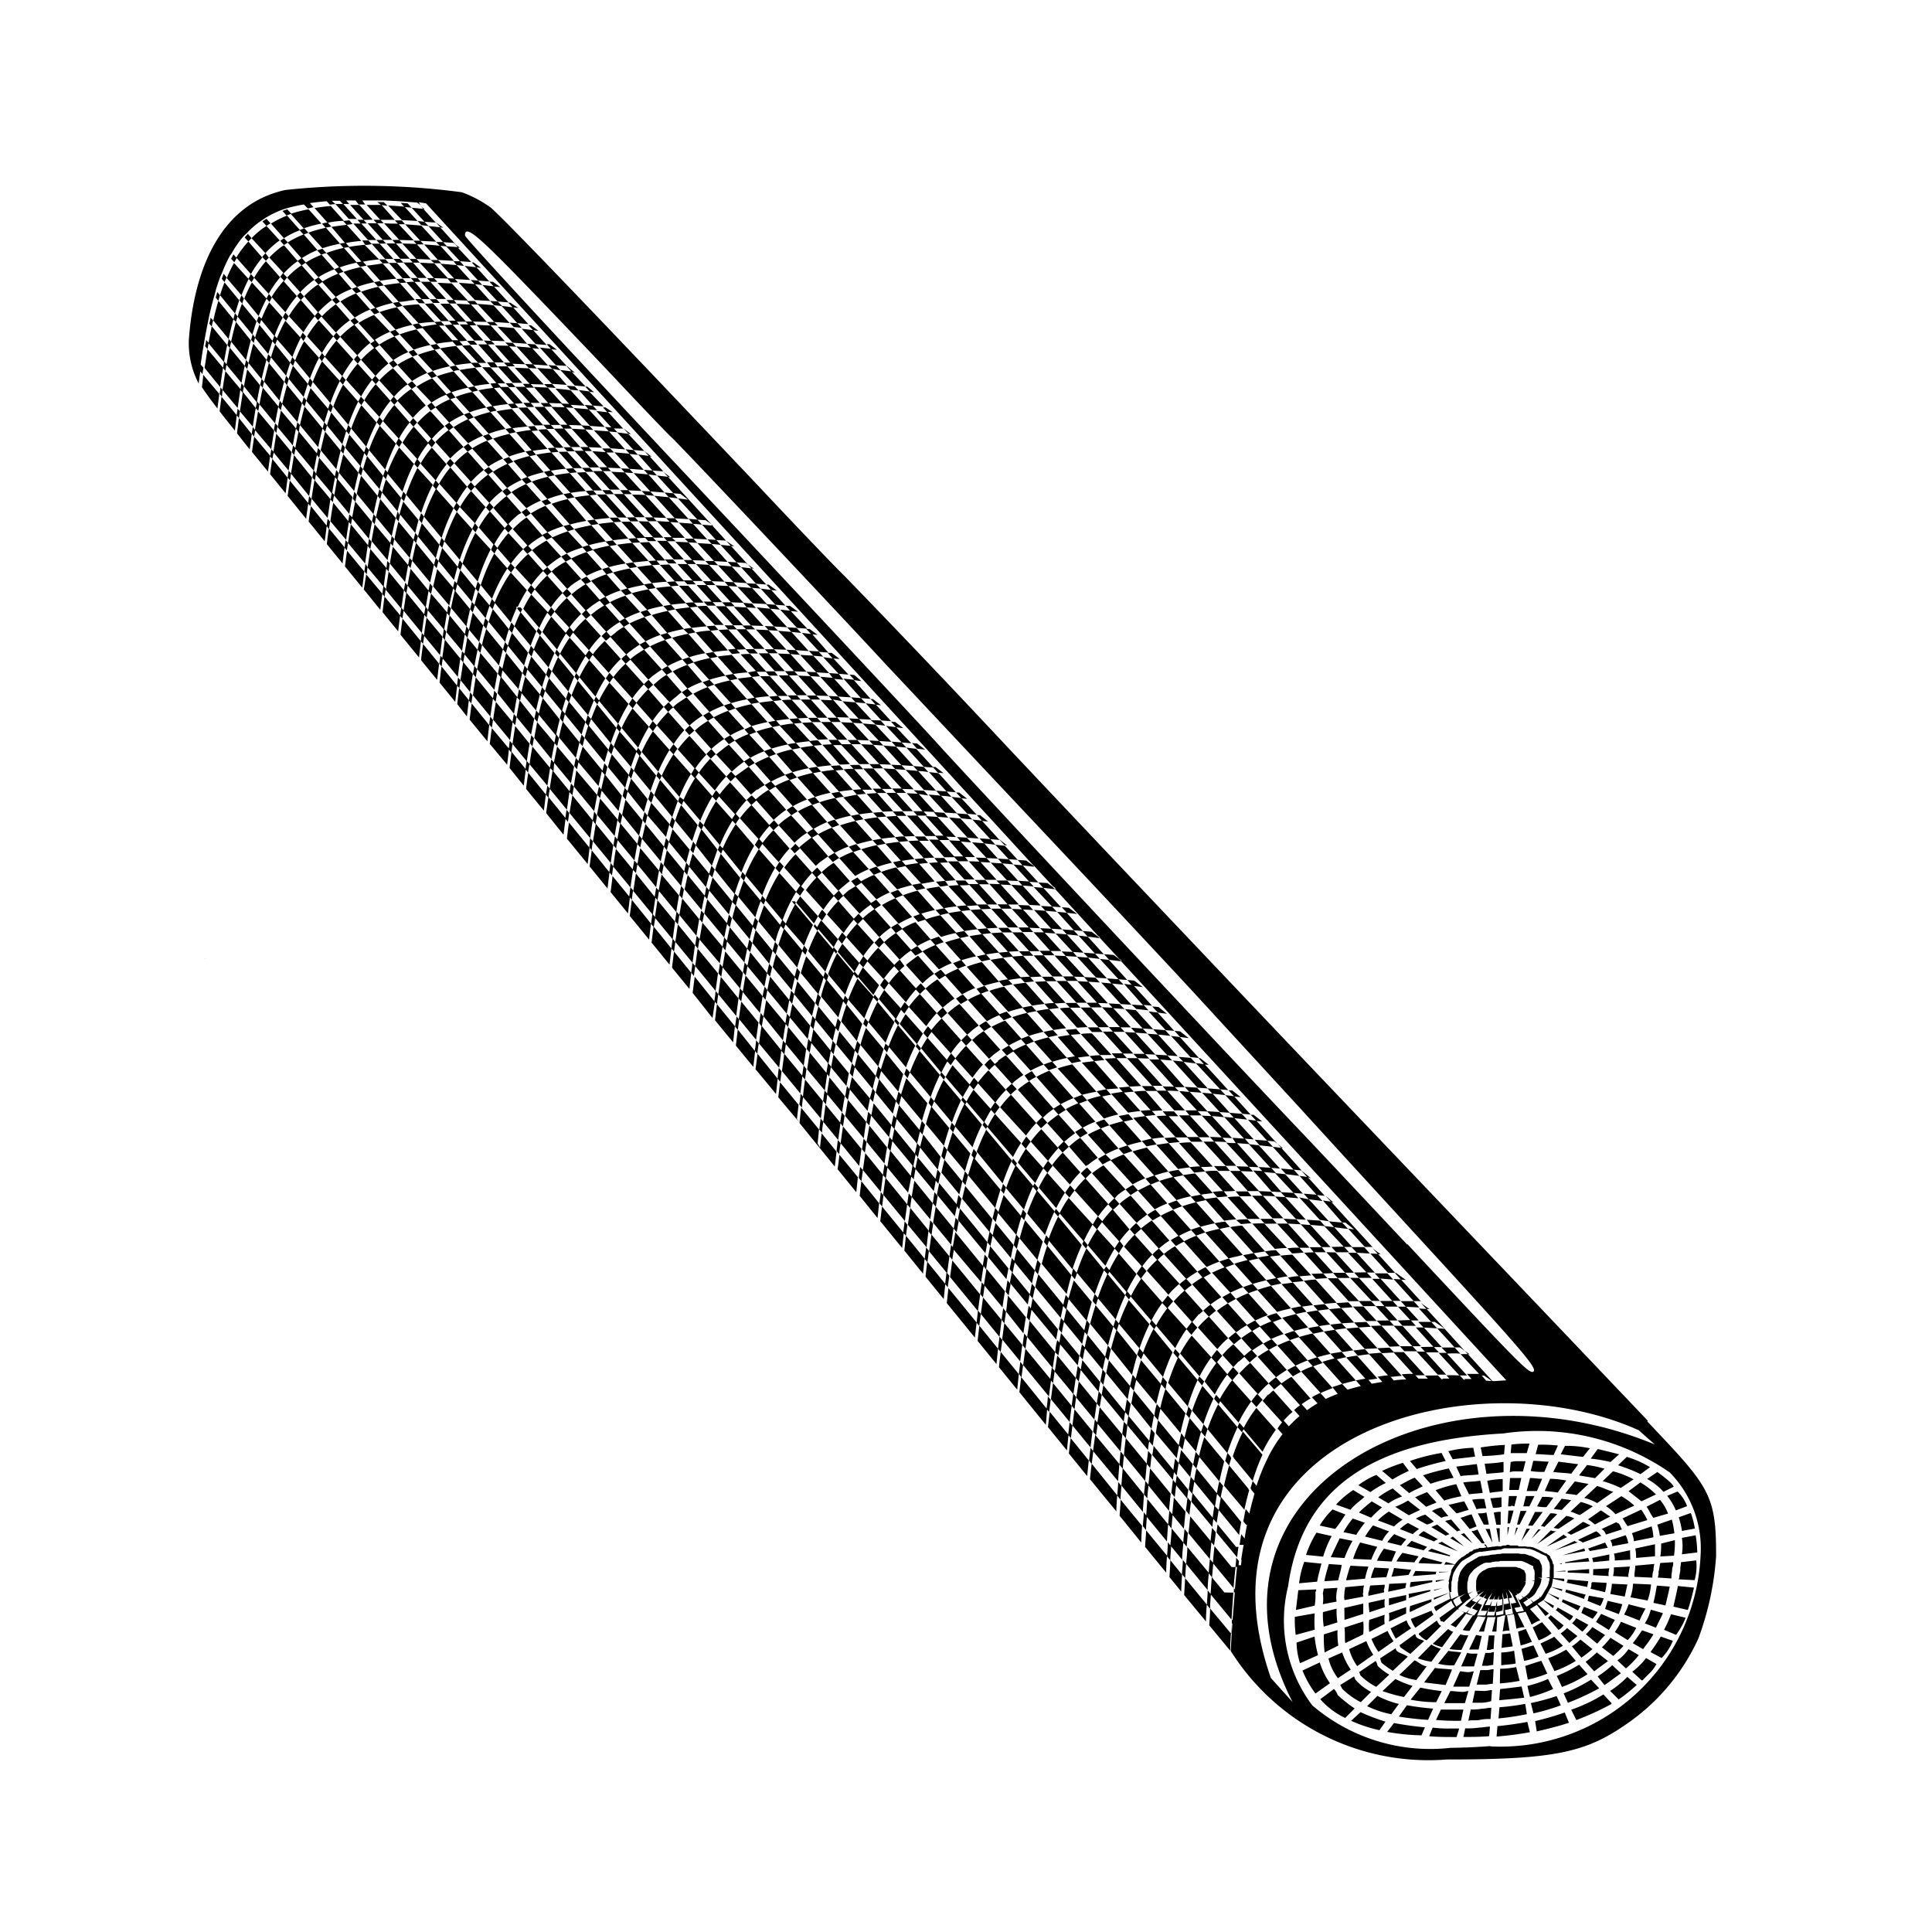 <?xml version="1.0" encoding="utf-8"?>
<!-- Generator: www.svgicons.com -->
<svg xmlns="http://www.w3.org/2000/svg" width="800" height="800" viewBox="0 0 24000 24000">
<path fill="currentColor" d="M4100 5008a1563 1563 0 0 0-25 73l35 43a1240 1240 0 0 1 26-73Zm-215-265l220 265a2032 2032 0 0 1 117-275l-222-245a300 300 0 0 1 35-56l216 240c-12 20-20 40-32 60l40 46l35-59l-42-47a1349 1349 0 0 1 137-207l-210-234a1335 1335 0 0 0-143 200l-36-47l-35 60l35 46a2160 2160 0 0 0-115 254Zm177 542l190 233c17-57 33-112 50-164l-188-230c-14 52-36 100-52 161m-22 78l22-77l-33-40l-22 77l32 40a7870 7870 0 0 0-55 230l194 235c17-80 35-157 54-230Zm225 275l20-80l-32-40l-20 80Zm35-284l35 42l26-74l-35-43c-7 20-15 50-26 75m-450-654a2411 2411 0 0 1 113-255l-185-207a1885 1885 0 0 0-112 240l183 223a824 824 0 0 0-24 70l34 42l26-70Zm478 579a2182 2182 0 0 1 122-290l-187-211a1914 1914 0 0 0-123 273Zm-250-198l-220-260c-18 54-35 100-52 160l223 270a3140 3140 0 0 1 50-161Zm322 1019c17-80 34-155 53-227l-188-230c-19 73-38 150-55 230Zm346 18l192 234c15-58 30-113 46-165l-190-232a3157 3157 0 0 0-48 163m-260-208q-30 108-54 225l208 252c16-80 33-154 51-226Zm533 318l26-80l-35-41l-26 80Zm-79 124a2109 2109 0 0 0-22 85l33 40a1030 1030 0 0 1 21-84l187 228a3250 3250 0 0 1 40-160l-190-230q-26 80-48 167Zm327 66l-35-43c-10 27-18 54-26 80l34 46c8-30 18-57 27-83m452 664l27-80l-35-42c-10 27-18 56-26 85Zm234 893c16-70 33-140 50-205l-130-160a4560 4560 0 0 0-47 212Zm110-2080l-23 18a1182 1182 0 0 0-143 130l-47-53a1244 1244 0 0 0-46 56l48 53a744 744 0 0 1 46-52l180 200a1000 1000 0 0 1 155-145l8-7l-176-200l60-40l-54-53l-60 40Zm-129 1330a2477 2477 0 0 1 161-400l-190-206a2384 2384 0 0 0-159 381Zm-34-725c-11 22-23 43-34 67l41 46l33-63za1538 1538 0 0 1 132-200l-180-200a1316 1316 0 0 0-139 200Zm-28 1107l28-90l132 162c16-55 33-107 51-157l-143-170a2873 2873 0 0 0-46 163l-32-39l-22 91Zm-199-360l190 230q20-88 44-166l-188-230c-20 60-30 110-46 170Zm194-1673l200 222a1107 1107 0 0 1 182-100l-200-222a1136 1136 0 0 0-190 100zm-58 37l60-40l-53-60l-58 42Zm-240-266a1166 1166 0 0 0-160 145l184 205a1080 1080 0 0 1 153-134l12-8l-183-208Zm257 2479l-32-43a1640 1640 0 0 0-19 100l30 40l-35 200l-30-30l-16 100l30 38l17-100l122 148c12-70 26-140 40-204l-126-153l19-85Zm-176-489a7228 7228 0 0 0-47 216l191 230c14-74 30-146 46-214Zm-150 578l-200-240l16-100l-30-38l-17 100l30 37a6606 6606 0 0 0-33 223l200 243l30-226l30 37l-32 224l193 235c10-78 20-154 32-227l-191-233a556 556 0 0 1 16-100l-30-38Zm364-1342l-190-212a2400 2400 0 0 0-154 365l191 230a2600 2600 0 0 1 160-383Zm-30-1449a1447 1447 0 0 1 206-60l-173-194a1453 1453 0 0 0-207 62Zm-194 2083q20-86 45-165l-192-234a3535 3535 0 0 0-46 164Zm1109-1922l-200-221l-110 2l200 220Zm3074 2308l90 8l-100-73h-54l56 60l-124-13l210 227l128 10Zm-67-69l-177-194l-130-16l183 200Zm597 658l-127-16l192 206l122 10ZM8055 5894l106 13l-56-62l-107-9l52 57l-178-16l206 228l177 14ZM5867 4868l73-17l-50-51l-75 14l-180-200a1669 1669 0 0 0-208 60l180 200a1494 1494 0 0 1 205-58Zm4610 3562l218 242l121 10l-209-233l94 12l-89-76l-59-5l59 64zm95 233l-220-242l-163-14l225 246zm-154-293l-120-9l54 71l125 12zM8240 5856l-170-187l25 4l-91-70l55 60l-132-17l178 199l130 10Zm2830 3103l-190-207l-125-15l195 213Zm-1002-560l121 8l-49-56l-122-6Zm559 325l128 13l-60-65l-123-10zm252 277l118 13l-57-64l-124-5ZM9274 7545c-54 0-107-6-158-7l213 232l155 6Zm-6 273h112l-50-48h-110l48 47h-120l220 244h130Zm286 575h110l-44-53h-110Zm-139-275l-50-54h-105l50 54Zm-74-620l-110-10l44 57l116 8Zm1090 688l-100-76h-50l63 70zM7741 5324l-190-208l62 5l-92-60h-31l54 60l-136-15l198 216Zm1909 2012l-100-73h-30l60 67Zm1571 1709l-100-76l-53-5l63 70zm-277-284l-100-77h-29l64 70zm-788-875l-100-73h-40l61 66zM7803 5389l-137-18l205 219l132 12Zm1562 1675l-74-51l44 48Zm-86 180l-190-208l-170-14l193 210Zm146 872l200 221h125l-200-222Zm-275-1130l-110-7l50 57l116 11Zm141 27l-210-230l39 3l-100-68l58 63l-128-13l200 218l114 8Zm41 288l117 11l-60-60l-120-7Zm60-50l126 10l-183-200l-130-16Zm-615 17h110l-47-48h-109Zm-130-260l193 212l160 6l-193-210Zm433 474l157 6l-190-210c-55 1-109-5-160-7Zm-234-2h124l-193-212h-123Zm170 51h111l-47-49h-110Zm31-252l114 8l-49-54l-112-7Zm60 488h125l-216-236h-123zm507 298h-114l48 50h115Zm-67-237l-157-8l224 245l155 6Zm270 297l121 10l-52-58l-117-6Zm230-37l-216-238l-166-14l221 240Zm-886-798l190 204l176 10l-184-200Zm454 492l-115-6l48 52l118 8Zm-46-220l120 11l-57-60l-116-9Zm46 220l164 10l-210-230l-168-17Zm525 570l160 10l-197-217l-163-10Zm-477-234l200 219h-113l47 52l-123 1l224 246h125l-223-246h115l-47-51l150 6l-199-220Zm290-256l-58-62l-117-8l52 58Zm95 223l55 60l123 12l-55-60l120 10l-202-230l-128-15l213 230zm-940-317h-108l47 51h108zm4632 5763l153-10l-300-340l-154 20zM6500 6456a1107 1107 0 0 0-129 118l188 210l40-35a1020 1020 0 0 1 143-93l-200-229Zm-22-84l-185-209l-18 13a1234 1234 0 0 0-146 134l180 207a1100 1100 0 0 1 133-127Zm-169-607l67-27l-53-60a865 865 0 0 0-71 27l51 57a1209 1209 0 0 0-180 100l177 200a1130 1130 0 0 1 180-100zm-10 297a862 862 0 0 0-58 42l52 59c20-14 39-29 60-42Zm5308 4597l50 60l121-6l-50-55zm301 337a1052 1052 0 0 0-127 11l230 247c45 0 90-6 136-8l-225-248c39 0 79 0 120-5l-50-55h-122ZM6328 5390a1665 1665 0 0 0-206 60l-52-60l-70 26l56 60l69-28l200 223a1459 1459 0 0 1 200-60zm5960 5595l-50-54h-129l49 54zm626 831l-214-234h-126l212 234zm-1014-1116h-125l205 225h126zm617 534h-126l49 54h132l-48-52h133l-227-248l132 7l-52-57h-133l45 45l-134-4zm1182 1586l-53-58h-135l54 58zM6090 5118a1800 1800 0 0 0-205 63l186 207a1369 1369 0 0 1 208-60Zm-326 32l51 57a1272 1272 0 0 0-181 100l-53-57a768 768 0 0 0-55 39l51 58l56-40l183 200a1169 1169 0 0 1 184-95l-182-200l67-27l-52-59a332 332 0 0 0-69 24m370-332a2130 2130 0 0 0-190 30l175 200a1776 1776 0 0 1 192-28Zm-542 140a1179 1179 0 0 0-185 99l174 193a1046 1046 0 0 1 183-100Zm527 87a357 357 0 0 0-79 16l50 57l80-18Zm432 244l45 52a2481 2481 0 0 0-185 30l200 230c60-9 124-18 190-24l-199-223l82-6l-44-55l-88 5l-194-218a2083 2083 0 0 0-190 30l192 212c60-14 124-14 190-25Zm-222 97l80-17l-49-55l-81 15Zm65-373l-87 6l50 53l83-8Zm184 652a1559 1559 0 0 0-200 61l172 200a1600 1600 0 0 1 205-60l-176-199l80-17l-49-57l-82 16Zm2468 2154l-120 6l220 244a1000 1000 0 0 0 121-5ZM6534 6013l72-29l-54-60l-72 29Zm1520 466l-122-5l186 205h122Zm294 202h159l-184-200c-56 0-110-6-163-8l184 200h-100l45 50h105Zm-1181-810l200 222h113l-205-228Zm665 605h100l-45-50l-100 1Zm-83-338h100l-46-49h-100l44 48h-122l-43-48h-100l45 50h100l260 286h123Zm3981 4511h125l48 50h128l-50-60h-127l-185-204h125l-50-54h-128l46 50l-122-2zM9043 8069l50 55l100-10l-50-55Zm-757-1350h-123l208 230h123Zm607 804l-47-50h-106l47 50Zm-14 240h111l-212-236a765 765 0 0 0-118 6Zm-620-814l45 50h100l-45-50Zm233 260l47 50h104l-46-50Zm-485-537l45 50h100l-45-50Zm4503 3830l-100-78l67 73zm-789-898l-100-76h-34l64 71zm-1521-634l-50-53h-112l49 53zm751 827h-110l50 54h120zm-470 100l-54-60a903 903 0 0 0-100 18l55 64a272 272 0 0 1 100-20Zm485 186l130-6l-200-226l-130 10zm526-771l-100-76l-63-5l62 69zM5670 6248a648 648 0 0 0-35 64l40 46a2230 2230 0 0 1 39-66l-41-45a1249 1249 0 0 1 130-200l-208-240a1328 1328 0 0 0-140 200zm330-403l10-10l-200-225l-20 14a1020 1020 0 0 0-146 132l207 230a1053 1053 0 0 1 150-141Zm11088 10378l166 180h108l-163-178Zm-7805-4223l213 257a5520 5520 0 0 1 34-168l-210-260c-14 55-20 112-37 170Zm-435-1100l30-100l-40-46l-29 100l-205-250c-15 52-30 100-44 160l210 256l42-160zm4 0c-15 52-30 105-44 160l247 300c13-55 27-109 42-160Zm-505-750l-30 100l38 46l30-100zm220 405l-212-255c-16 52-30 105-45 160l214 260c14-60 28-113 43-165m-67 270l36 44l26-108l-37-45c-10 36-18 72-25 108Zm566 694a6498 6498 0 0 0-37 173l218 264l35-172Zm-11-157l-26 112l37 45a3030 3030 0 0 1 26-111Zm611 386l-38-48a2893 2893 0 0 0-31 110l38 46zm-110 224c13-56 27-110 41-160l-210-258a5382 5382 0 0 0-40 160Zm-243-304c12-54 26-106 39-156l34 42l31-108l-38-46l-29 100l-210-257a5319 5319 0 0 0-43 160zm-31 116l37 44l26-113l-37-45zm-111-644l-43-40a2560 2560 0 0 1 67-194l-241-300a2570 2570 0 0 0-71 200l242 300c-9 32-20 65-28 100l43 44c10-41 20-76 30-110Zm-891-2757l72-38l-58-70a424 424 0 0 0-72 42Zm14-108a1253 1253 0 0 1 183-83l-216-242a1400 1400 0 0 0-187 80Zm246-17a1363 1363 0 0 0-183 82l183 214a1300 1300 0 0 1 182-83Zm-522-290l-73 39l57 64l72-41Zm182 1720c-26 60-50 124-73 190l224 272a5200 5200 0 0 1 69-200Zm-82-1181l200 217c26-23 50-45 78-66a848 848 0 0 1 72-60l62 65l73-44l-63-65l-70 46l-190-217a772 772 0 0 0-100 70Zm-261 293a1845 1845 0 0 0-135 242l206 246a1917 1917 0 0 1 133-260Zm319 786l-22 52l42 50l23-51Zm-606-1106a1730 1730 0 0 0-130 225l239 286a1920 1920 0 0 1 129-246Zm794 308l200 225a824 824 0 0 1 65-55a1041 1041 0 0 1 100-69l-200-226c-33 20-65 42-100 65a383 383 0 0 0-68 58l-56-62l-59 58l55 62a358 358 0 0 1 63-56m-364-288l-230-255a1154 1154 0 0 0-152 168l236 263a1427 1427 0 0 1 146-176m127-117c24-19 62-45 95-66l-222-247a1552 1552 0 0 0-109 70c-35 25-42 34-63 51l226 252c25-20 46-44 73-60m4760 7268c21-80 43-156 67-228l-220-265a4720 4720 0 0 0-68 226zm-1418-1557a4750 4750 0 0 0-40 160l220 275l35-160zm-460-1011a3559 3559 0 0 0-70 213l220 264a2900 2900 0 0 1 61-216zm870 1894l37 46c10-44 18-89 28-131l-38-47c-10 43-17 87-28 132zm-620-1583a4500 4500 0 0 0-69 214l263 316a3780 3780 0 0 1 67-219zm192 530l-32 122l40 48l33-121zm195 605l-28 130l38 47l27-130zm1076 629c10-27 17-55 27-82l-42-50l-27 80zM8810 8445a1674 1674 0 0 1 200-51l-190-219a1746 1746 0 0 0-202 52l-57-63l-85 28l58 66l80-29Zm3181 6288c-13 51-26 100-38 159l340 413l35-160zm376 459c-12 52-25 100-37 159l227 276c10-55 20-109 34-161zm297 192l-38-47c20-79 41-154 64-225l-222-267a4627 4627 0 0 0-69 224l224 270a2357 2357 0 0 0-30 127l38 48l32-130zm-66 289l222 270c10-55 23-108 35-160l-220-269a1223 1223 0 0 0-37 159m-100-913l222 266a2739 2739 0 0 1 115-293l-217-257a2440 2440 0 0 0-120 284m-2593-2570a3497 3497 0 0 0-39 161l221 270l38-160zm-350-218l-27 116l37 44l26-115zm250 452l35 46c10-40 17-80 26-120l-38-44l-25 118Zm-617-2262l-50-55c-17 24-34 50-50 76l50 55a524 524 0 0 1 50-76m1010 2230l-40-47l-29 115l37 45c-14 52-27 100-38 160l216 264l38-163l-215-263a449 449 0 0 1 31-111m800 571a2391 2391 0 0 1 113-266l-210-252a2313 2313 0 0 0-113 253l-40-48a1402 1402 0 0 0-24 69l39 40l25-62l215 258l-23 70l39 50a938 938 0 0 1 27-70zm-100-520l16-30l-48-57l-14 26l-200-225a2430 2430 0 0 0-115 261l200 232a2400 2400 0 0 1 112-260zm-426-7l41 49l24-67l-40-50zm25-1442a700 700 0 0 1 60-49l-200-227a781 781 0 0 0-100 73c-19 14-35 30-50 44l206 231c26-25 54-49 83-72zm-680-455l55 62a776 776 0 0 1 65-60l-57-60c-22 29-43 45-64 68Zm20 658l35 42l14-25l-10-17zm540 1569l37 46l31-115l-39-47l-30 116zm-677-1266l-208-255a3916 3916 0 0 0-70 200l210 255a978 978 0 0 1 68-200m1200-1347a2670 2670 0 0 0-167 25l217 241c55-8 112-14 171-19zm-253 334c62-19 126-35 193-49l-214-240a2107 2107 0 0 0-190 55zm355-6l-55-62l-107 19l57 63zm-2 0l194 215q80-15 165-24l-191-214a3225 3225 0 0 0-168 23m170-23l114-10l192 213l130-8l-188-208h120l-50-54h-123l46 50l-127 7l-51-57a492 492 0 0 0-115 10Zm-1270-800l-58-65l-91 32l60 65l90-32Zm-486 150a700 700 0 0 1 86-56l-200-227a1480 1480 0 0 0-81 57l-90 63l200 226a1450 1450 0 0 1 74-63Zm686-203l100-20l-54-60l-100 17l-208-233a1578 1578 0 0 0-193 55l200 229a1843 1843 0 0 1 200-50zm1047 1176l100-22l200 220l163-30l-200-227c-56 6-110 15-161 25l-50-58l-105 22Zm-1024-881a1583 1583 0 0 1 194-52l-220-247a2022 2022 0 0 0-194 53Zm-30 100a879 879 0 0 1 86-32l200 216a1567 1567 0 0 1 193-52l-200-219a1766 1766 0 0 0-190 53l-60-66l-90 32Zm1071 1475a1129 1129 0 0 1 167-83l-209-233a1292 1292 0 0 0-166 84zm558-193c53-9 107-17 163-23l-219-245a3327 3327 0 0 0-160 27zm218 36a2545 2545 0 0 0-160 26l200 222c53-10 107-16 163-23zm0 612c60-20 121-36 185-51l-200-226a2337 2337 0 0 0-184 54zm320-397l135-8l-208-230l-130 9l-52-56a907 907 0 0 0-118 11l53 59l115-13zm-66 72l120-13l-55-60l-120 10zm-160 25l-57-64a1816 1816 0 0 0-110 22l58 65zm-972-540l60 69c30-14 62-26 94-38l-60-67zm154 30l210 236c60-20 122-37 187-52l-213-240a1630 1630 0 0 0-184 57zM9278 9937l55 64l66-60l-60-60a870 870 0 0 0-70 60l-200-223a1359 1359 0 0 0-143 170l207 230a1333 1333 0 0 1 135-171Zm2903 2409c32-13 66-26 100-37l-50-63l-100 37zm40-100a2130 2130 0 0 1 190-49l-215-246a1676 1676 0 0 0-187 58Zm-730-821l200 214a1500 1500 0 0 1 189-50l-200-220a1828 1828 0 0 0-177 50l-58-70l-100 36l60 67zM8791 8535a1344 1344 0 0 0-178 83l201 227a1186 1186 0 0 1 180-81Zm-2 0a990 990 0 0 1 82-29l210 230a1500 1500 0 0 1 200-49l-210-235a1700 1700 0 0 0-200 53l-58-60l-85 30Zm-102 493c-20 15-37 32-56 48l205 229a857 857 0 0 1 80-68a955 955 0 0 1 80-57l-200-225a986 986 0 0 0-110 73Zm310 152l57 65c24-16 50-30 75-45l-58-65q-40 21-75 45Zm-222 185l55 60a820 820 0 0 1 62-57l-56-63l-60 60Zm117 3l200 217a1200 1200 0 0 1 85-74c30-23 43-34 67-50l-190-210a792 792 0 0 0-90 67a925 925 0 0 0-73 60Zm152-538a1400 1400 0 0 0-177 80l-57-65c-25 13-50 28-74 43l58 67a700 700 0 0 1 71-42l207 222a1260 1260 0 0 1 174-83Zm640 184l200 215c60-9 120-17 180-22l-200-218c-60 0-116 13-170 23l-52-60l-100 18l54 62Zm-634-184l85-30l200 221a1674 1674 0 0 1 200-51l-200-222a1927 1927 0 0 0-200 51l-55-63c-30 9-59 18-87 29Zm542 202a2041 2041 0 0 0-195 54l187 214a1900 1900 0 0 1 200-52l60 62l100-19l212 236c56-9 114-16 175-20l-222-243a2116 2116 0 0 0-168 25l-54-60c-33 5-67 10-100 17Zm-464 168l192 214a1231 1231 0 0 1 176-83l-196-213a1434 1434 0 0 0-176 82Zm207-179l-87 40l58 67a932 932 0 0 1 88-33Zm-770 120a1554 1554 0 0 0-146 168l215 240a1300 1300 0 0 1 140-174Zm-705-341l47-70l-50-54c-16 22-30 46-46 70Zm583 1100l-20 55l48 46a487 487 0 0 1 20-53l208 247a2089 2089 0 0 1 150-300l46 52l50-74l-50-56a1130 1130 0 0 0-47 73l-206-236a1988 1988 0 0 0-150 280Zm250 300l-20 58l40 50l27-57Zm250 300a1900 1900 0 0 1 160-312l-208-235a1934 1934 0 0 0-155 300zm-230-200a2314 2314 0 0 0-70 200l200 254l70-200zm-140 254l40 46l30-100l-32-46c-12 32-22 66-32 100zm-113-554a3103 3103 0 0 0-73 193l211 256c22-70 45-136 68-200zm109-987a558 558 0 0 0-60 58l54 60l63-55Zm14 601l49 54c16-25 32-50 49-73l-50-56l-41 70Zm-421-601l207 230a1158 1158 0 0 1 132-172l-200-227a1383 1383 0 0 0-146 170Zm84-230l-192-220a782 782 0 0 1 60-56l-57-62a1520 1520 0 0 0-60 56l56 60a1584 1584 0 0 0-148 170l200 227a1265 1265 0 0 1 140-176Zm-87 230l-50-55a1277 1277 0 0 0-47 72l49 54a864 864 0 0 1 50-70Zm424 601l-216-243c16-24 32-50 49-70l-50-56a1296 1296 0 0 0-50 72l50 54a1907 1907 0 0 0-146 266l220 263a1914 1914 0 0 1 143-286m-406-28a2028 2028 0 0 1 140-270l-206-232a1925 1925 0 0 0-140 256Zm1460 185l-60-65a745 745 0 0 0-76 46l58 65a842 842 0 0 1 78-46m6527 4769l74 81l48 17l-107-87zm1167 1272l-212-233l33 3l-100-74l63 68l-93-5l220 241zm133 420h-98l152 166l-155 5l60 66h165l-61-66h96l-156-170l165 9l-72-79h-160zm-63-339l-90-5l250 275h83l14 10l-253-277l59 4l-120-86h-16zm-2513-2748l72 80l55 2l-106-82zm-2043-2378l-4-10l-94-67l-106-8l61 67l-113-10l198 215l111 8l-193-212zm4455 5393h100l-253-278l160 14l-72-78h-158l64 68h-95l250 275h-154l60 70h161zm12 308l233 255h107l-230-252zm-1044-968l-270-300h-135l277 300zm-406-300l-54-59h-151l54 61zm847 610h110l-230-252l-113-3zm-180-318l-250-274l-122-10l260 284zM8808 7015l112 7l-50-53h-110Zm7186 8493l56 62c48 0 100-7 146-10l-56-61c-49 0-100 0-146 9m883 654l56 63h156l-58-63Zm-458-669h-150l50 63h151zm-218 68l234 258a929 929 0 0 0 128-6l-234-257zm620 247l60 66h160l-62-66h98l-224-245h-107l228 242zm-263 3l56 64h154l-58-64Zm583 350l-260-286l-110-2l268 287ZM5423 4270c60-11 125-20 200-26l47 52l82-7l-52-61a425 425 0 0 0-80 0l-182-200a2820 2820 0 0 0-194 30l-44-40a314 314 0 0 0-74 16l50 56a784 784 0 0 1 73-15Zm199-238l-100 6l180 200a549 549 0 0 0 100-7zm9319 10151l-53-58h-144l53 58zm-513 3016l49 57a2761 2761 0 0 0-64 237l-42-51a654 654 0 0 0-31 146l46 55c9-50 19-100 30-142l248 300a4160 4160 0 0 1 62-245l-247-300a1780 1780 0 0 1 17-87l-50-60a2571 2571 0 0 1 120-310l-237-291a2409 2409 0 0 0-130 295l247 300c-10 25-16 55-27 86zm2590-1627l-72-80h-157l66 70zm-2292 1986l49 59l30-93l-49-60a2367 2367 0 0 1 121-320l-241-286l23-45l241 283l-23 48l56 67l26-50l-59-60a1671 1671 0 0 1 147-240l-243-270a1657 1657 0 0 0-148 230l-57-63l-24 48l56 65a2432 2432 0 0 0-120 308l251 300c-8 28-13 56-26 87zm221-1696a1273 1273 0 0 0-138 92l227 252a1248 1248 0 0 1 136-92zm310 762l-240-268a775 775 0 0 0-53 47a864 864 0 0 0-83 88l241 268c27-31 54-61 83-90c29-27 34-30 51-45zm-220-418a1608 1608 0 0 0-90 74l70 76c28-25 57-50 88-73zm-1017 1384l26-150l-48-56l-25 152l44 53l-17 110l261 314a724 724 0 0 1 16-114zm287 485l-44-52a6425 6425 0 0 0-19 160l43 52c10-54 10-108 20-160m-505-1312l-40-48c-10 45-23 91-33 138l40 48l30-138zm-105 249l-28 145l37 46l29-144zm365 67c20-84 41-164 64-240l-256-320a4306 4306 0 0 0-68 234zm144-268l-51-61a2430 2430 0 0 1 124-300l-257-300a2800 2800 0 0 0-124 293l256 306l-28 77l50 60zm-298-1397l-63 94l54 60a779 779 0 0 1 56-91zm-88-393a1492 1492 0 0 0-127 150l-56-60a1668 1668 0 0 0-62 100l-300-330a1500 1500 0 0 0-113 190l300 349a2274 2274 0 0 1 110-207l54 60a921 921 0 0 1 64-90l215 240a1313 1313 0 0 1 126-151zm77 550a1863 1863 0 0 0-122 220l220 260a1851 1851 0 0 1 124-223zm390 2670l-22 210l257 317c6-72 13-143 21-212zm-1436-3540l-20 40l47 58l21-40zm246 356l47 56l22-40l-50-56Zm2825 1325l-65-70a938 938 0 0 0-120 40l67 75c38-15 77-31 118-44zm-947-640a983 983 0 0 0-100 55l68 77l100-55zm-516-162l276 306a972 972 0 0 0-86 70l68 77c28-24 58-48 89-70l-68-74a1243 1243 0 0 1 137-91l-280-316a1093 1093 0 0 0-138 97zm-144 6l61 69a800 800 0 0 1 74-68l10-7l-63-70a486 486 0 0 0-82 76m-350-98l222 246a1200 1200 0 0 1 128-150l-220-246a1220 1220 0 0 0-130 149zm210 399a1671 1671 0 0 0-129 219l256 300a1608 1608 0 0 1 136-220l62 68c24-31 48-60 74-88l-67-73c-20 27-43 57-69 86l-262-300c22-31 43-60 67-88l-57-65a1730 1730 0 0 0-66 94zm131-727c-37 28-77 56-114 86l-17 15l-60-67a526 526 0 0 0-79 78l60 68c25-27 52-50 80-74l220 245a1000 1000 0 0 1 131-100zm878 1684l-66-74a1052 1052 0 0 0-72 93l63 70q36-46 75-91zm2760-341l-223-244l38 5l-106-76l66 72l-92-5l152 166h45zm312 320l-60-42l37 40h-90l250 267h43l114 80h1l-316-346Zm-3760-2957h141l-54-60h-140zm3471 3218l54 58l171 5l-57-60c-50-3-105-4-159-3zm-154-350h97l-222-243l165 10l-74-80h-162l67 69h-96l218 240l-158 3l60 66h166zm-5228-2340l-19 40l47 55l20-38zm5611 2388l-250-275l-93-7l217 238h66zm-53 37l-73-80h-164l66 67h-100l257 280h95l-248-270a850 850 0 0 1 167 0zm-440 269l51 56l153-1h10l-54-57zm-2303-2228h148l-48-60h-150zm-756-663l271 300q72 0 150-6l-273-300a1034 1034 0 0 0-148 10zm2358 2620l257 287c50 0 100-10 154-12l-8-10l-250-278Zm-1558 932l240 285a1665 1665 0 0 1 165-272l-242-272a1664 1664 0 0 0-164 260zm-484 104a2886 2886 0 0 0-67 240l255 310c18-86 38-170 60-250zm157 698l-253-310a1088 1088 0 0 0-30 162l258 315c10-55 17-110 27-161l43 52c10-51 20-100 32-151l-46-56c-15 46-22 102-32 150Zm-475-377l-44-54c-10 50-17 100-24 157l44 53a4162 4162 0 0 0-16 110l145 175q6-57 15-108l-144-177c7-53 16-105 24-156m0 0l144 175a6050 6050 0 0 1 30-163l-144-174zm173 12l46 56c17-50 27-100 40-148l-47-57c-12 48-21 98-31 150zm-254 628l145 176l21-211l-145-176l-20 210zm3036-2025l263 287h105l-259-285zm103 295l-262-288h-130l262 288zm-1170-266l-226-253a1970 1970 0 0 0-170 46l226 250c53-15 110-30 168-42l62 70l134-30l-60-67c-47 12-90 12-135 26zm-620 373l240 267a1391 1391 0 0 1 130-86l-10-10l-227-258c-48 26-89 56-132 87Zm-155 130l-70 81l241 267a1720 1720 0 0 1 71-76c24-24 40-37 60-54l-10-10l-229-256c-23 17-42 38-62 54Zm970-456l253 280l132-20l-8-10l-245-275c-44 6-88 12-132 23zm-6725-3455l18-130l-35-44l-18 126l-223-272l-28 215l228 278l25-214Zm8812 5302l32-128h-100l-10 128h32c14-15 34 0 46 0m86-352h-140l-10 149h118zm340-203c-63 0-127-10-191-10l-32 127a883 883 0 0 0 170 10zm-480 768l44-160h-64l-11 160zm242-992a1684 1684 0 0 0-224 11l-10 107h200zm-593 2388h-7c-22 0-43-10-64-10l-86 180h118zm245-1720c-42 0-85 10-138 10l32 120a418 418 0 0 0 106-11zm-501 2100h160l43-159h-43a226 226 0 0 1-85-10zm576-1729v100l20-101zm-107 182h10v-170h-42zm64-1088l10-117a2668 2668 0 0 0-300 32l22 107a2361 2361 0 0 0 268-22m-42 715a253 253 0 0 0-86 10l32 150h54zm277-502l32-127h-85a314 314 0 0 0-100 10l-11 126a200 200 0 0 1 75-10zm1738 1760l-150-43a571 571 0 0 1-74 170l138 54c29-64 64-128 86-180zm85-330l-160-12c-11 64-21 128-43 214l150 32c20-86 42-170 53-235zm-384 852l-128-75a568 568 0 0 1-138 140l106 100a1149 1149 0 0 0 160-165m180-260l-140-49a1751 1751 0 0 1-115 160l127 74a1825 1825 0 0 0 130-184Zm225-720c0-22 10-65 10-100a173 173 0 0 0 12-75l-160 10c-11 43-11 75-22 107a164 164 0 0 1-10 74l170 11zm-1013-1590a1400 1400 0 0 0-309-30l-53 105c100 11 180 22 277 32zm363 75c-75-20-170-42-256-64h-11l-85 118a1623 1623 0 0 1 245 42zm341 651c32 42 53 100 85 138l182-53a578 578 0 0 0-100-170zm346 330a1112 1112 0 0 0-32-170l-181 63a700 700 0 0 1 32 139zm-666 1738l-106-100a1250 1250 0 0 1-182 140l86 108c74-50 138-102 202-145zm672-1653l-171 43a860 860 0 0 1-10 160l170-10a1125 1125 0 0 0 11-191zm-427-820l118-86a1217 1217 0 0 0-288-128l-109 104a2068 2068 0 0 1 279 110m-2750 682l-139-75a571 571 0 0 0-100 75l160 64a447 447 0 0 1 79-64m-512-107l200 75a875 875 0 0 1 106-85l-170-100a729 729 0 0 0-136 110m213-170l171 106l140-66l-150-117a1049 1049 0 0 1-150 75zm140 405l-150-64a744 744 0 0 0-86 100l171 42c21-25 43-57 64-78zm0 543l-214 10c0 35-10 67-10 88v10l212-45c0-21 11-42 11-64zm-129-392l-149-35a679 679 0 0 0-86 150l181 10zm-639 850l233-75v-128l-235 54zm10 288l222-108a778 778 0 0 0 1-160l-234 75c10 64 1 138 10 192zm10-780l235-20a1048 1048 0 0 1 42-150l-224-11a1819 1819 0 0 0-53 180zm-20 160a226 226 0 0 0 0 86l233-43c0-20-10-32 0-53a259 259 0 0 1 10-86l-235 22c0 20-10 53-10 74zm108-426l224 10a1100 1100 0 0 1 75-160l-213-54a1076 1076 0 0 0-86 201Zm147-277l214 53a400 400 0 0 1 85-117l-200-75a1052 1052 0 0 0-99 140zm354 1300a728 728 0 0 1-74-128l-200 100a787 787 0 0 0 86 160zm276-1524l138 74a206 206 0 0 0 86-38l-106-85a529 529 0 0 0-117 50zm565 1663c-64-10-118-10-160-20l-127 160a662 662 0 0 0 200 20zm-540 73a778 778 0 0 0 170 42l116-160a529 529 0 0 1-117-53zm850-1864l-24-115a700 700 0 0 0-150 9l54 118a422 422 0 0 1 118-10zm-470 98l-87-107a405 405 0 0 0-117 43l117 85a218 218 0 0 1 86-20zm150 20l115 140c32-10 54-22 86-32l-62-150c-54 10-96 33-139 43zm-674 1110l-214 74a343 343 0 0 1 0 106l213-100zm0-150l-214 42v86l213-64zm-470-22v32l192-42c11-10 0-22 0-32a134 134 0 0 0 11-64l-180 10c-10 32-10 64-25 96Zm203 267l-192 64a675 675 0 0 0 0 150l192-100a417 417 0 0 1 0-113zm53-576l-180-10a665 665 0 0 0-44 129l192-10c11-31 21-74 32-106zm-245 546l194-64a281 281 0 0 1 0-100l-200 45c-4 45 7 77 7 119Zm2155-1247h-96l-85 170h56zm1162 1440l-190-76a851 851 0 0 1-76 128l160 100a623 623 0 0 0 106-153zm-160 223l-160-100a1126 1126 0 0 1-106 119l140 107a1716 1716 0 0 0 127-124zm-383 42l-150-120a819 819 0 0 1-106 85l118 140a1681 1681 0 0 0 140-109zm-395-195l107 118c32-32 64-54 100-86l-129-100a410 410 0 0 1-79 67zm587 342l-139-107a1400 1400 0 0 1-139 117l107 118c53-43 117-86 171-128m470-650l-214-55a636 636 0 0 1-56 127l192 75a1611 1611 0 0 1 75-150zm-214-1460l160 126l180-86a979 979 0 0 0-194-149zm150 232l-227 107l11 10a700 700 0 0 0 54 85l245-75a817 817 0 0 0-75-128zm160 757a281 281 0 0 1 10-85l-237 21c0 43-10 85-10 118v21l223 10a257 257 0 0 1 11-86zm-30 170l-225-10a600 600 0 0 1-32 169l213 40a772 772 0 0 0 43-202Zm28-586a600 600 0 0 0-22-136l-245 85a300 300 0 0 1 25 100zm-630-698a1385 1385 0 0 1 224 85l160-107a1125 1125 0 0 0-256-100zm650 784l-245 53a467 467 0 0 1 10 117l235-20Zm-1418-224a68 68 0 0 1 43 10l160-159a207 207 0 0 0-86-10Zm416-96a329 329 0 0 0-100-32l-159 150c21 0 43 10 64 10zm-256-117c32 0 64 10 100 10l117-119c-33-10-75-10-118-20zm208 32c43 10 75 32 118 42l160-108a794 794 0 0 0-150-54zm250 170c-30-10-63-32-94-43l-200 140c20 0 31 10 52 20zm-30 704v-10l-256-22v21c-10 11-10 11-10 21l255 52c0-17 10-54 10-64zm190 202l-180-32c-9 22-9 43-19 64l160 64a365 365 0 0 0 41-96zm-275 182l140 74a647 647 0 0 0 63-85l-170-64a647 647 0 0 0-32 75zm86-683l-287 54v10l300-20c-2-13-12-34-12-45zm-53-117l-266 85l277-53a38 38 0 0 0-10-32zm64 310v-54l-266 21v21zm-213 617l128 106a572 572 0 0 0 75-85l-150-82a269 269 0 0 1-53 63zm-565-1173l-63 150l106-150zm-30 1642a871 871 0 0 0 180-54l-63-138c-53 10-100 32-150 42zm107-416l74 160a588 588 0 0 0 160-86l-118-138c-43 21-75 46-117 64Zm-182 53l32 170c54-10 100-32 140-43l-76-160zm470-267l170 128a111 111 0 0 0 43-54l-192-108c0 10-10 21-22 32zm-97 95l129 150c32-13 43-34 64-56l-160-127zm-10 693l-74-159c-75 21-128 42-200 64l32 170a1553 1553 0 0 0 243-75zm500 7l-105-118a1700 1700 0 0 1-277 140l64 137a1519 1519 0 0 0 320-160zm-147-167l-118-138a1363 1363 0 0 1-224 107l78 160a1311 1311 0 0 0 267-128zm-950 491c107-10 214-20 310-32l-32-139c-85 11-170 22-267 32zm683-789c-53 32-107 53-170 85l64 127a964 964 0 0 0 214-100zm308-2004l200 34l117-117a1348 1348 0 0 0-217-46Zm-212 1572l200 106c10-22 20-32 30-54l-222-85c4 10-8 20-8 32Zm-788 1447a3242 3242 0 0 0 352-53l-20-128a2845 2845 0 0 1-320 42zm350-2825h128l64-152c-54 0-100-10-150-10zm735 1288l-245-64c0 10-10 20-10 32l235 85a83 83 0 0 1 20-53m-405-1525c75 11 150 11 224 22l86-118l-245-32zm150 267c54 10 100 10 139 21l150-139c-54-10-118-20-171-32zm-522 160h75l64-128h-107Zm267-192c53 10 106 10 160 21l106-149a1146 1146 0 0 0-200-22zm-96 192a459 459 0 0 0 117 10l85-117a585 585 0 0 0-138-10zm330 351l-213 150l256-118c-11-10-32-20-43-33zm22 448l-127 10h128zm-181-500l-170 170l235-160a134 134 0 0 1-64-10zm-2206 1545a882 882 0 0 1-86-170l-213 100a635 635 0 0 0 100 211zm2049-1556l-85 117l117-118zm757 1972l-100-107a2083 2083 0 0 1-341 171l53 117a3109 3109 0 0 0 388-180zm-2580-1386l213-22l32-64l-213-22a818 818 0 0 1-32 107zm192 1598l-100 140a3652 3652 0 0 0 363 41l63-140a3300 3300 0 0 1-326-42zm320 277l-43 107c107 10 224 10 340 10l33-106h-106a1521 1521 0 0 1-215-10zm-565 53a2661 2661 0 0 0 426 43l43-100a3875 3875 0 0 1-384-53Zm-448-138a1731 1731 0 0 0 352 117l75-106a2586 2586 0 0 1-310-118zm-170-330a226 226 0 0 0-43-65l-170 127a955 955 0 0 0 309 233l118-118a1621 1621 0 0 1-214-170zm1225 320a2920 2920 0 0 0 310 10l30-139h-280Zm630-870h40a93 93 0 0 1 45-10l11-170h-70Zm-80 251l-45 180h100c32 0 64-10 100-10l10-182c-30 0-54 11-75 11zm-66 255l-32 150h117a472 472 0 0 0 116-20l10-137c-30 0-63 11-100 11zm-122 470l-22 105c107 0 214 0 320-10l10-118c-52 0-85 11-127 11a1000 1000 0 0 1-180 10Zm-1808-820l-213 100a1294 1294 0 0 0 161 286l180-128a974 974 0 0 1-127-260zm1877 584l-30 140c41-12 100 0 150-12c49-10 83-10 126-10l10-140c-42 0-74 12-117 12a642 642 0 0 1-136 10zm181-703l-42 160h66c19 0 42-10 74-10l9-160c-20 0-32 10-53 10zm-490-2378l-53-106a2313 2313 0 0 0-393 100l84 100a3163 3163 0 0 1 362-100zm-746 267l-117-100a927 927 0 0 0-224 128l150 85a1157 1157 0 0 1 191-113m287-150l-75-100a1935 1935 0 0 0-258 100l128 107a1985 1985 0 0 1 203-107Zm-1172 2058l-224 75a931 931 0 0 0 43 256l224-100a1636 1636 0 0 1-43-230Zm1994-2235l-22-110a1467 1467 0 0 0-310 42l54 100zm-554 337a1842 1842 0 0 1 287-74l-60-116a2753 2753 0 0 0-320 85zm-1440 1610l-245 43a1391 1391 0 0 0 11 224l236-64a1376 1376 0 0 1 0-203zm620-1447l-140-85a1130 1130 0 0 0-213 181l180 64c44-60 118-109 172-160zm-609 1191c0-10 10-32 10-42l-223 10l-30 246l233-54a732 732 0 0 0 10-160m75-362l-214-22a1089 1089 0 0 0-64 266l224-20c10-65 32-140 54-225zm298-610l-160-63a960 960 0 0 0-160 200l192 42c43-50 85-115 128-180zm-170 268l-190-43a1267 1267 0 0 0-130 277l213 21a1300 1300 0 0 1 106-256zm4330 405c0 42-13 75-13 100a42 42 0 0 1-10 32l200 10a638 638 0 0 0 20-245l-190 22c2 17-8 60-8 81zm20-469l160-30a1054 1054 0 0 0-50-193l-150 53a1041 1041 0 0 1 40 171zm0 290l190-23a1400 1400 0 0 0-20-213l-171 32a627 627 0 0 1 0 203zm-107 650l180 42a2600 2600 0 0 0 76-278l-200-20c-13 74-34 160-55 255zm-117 287l150 64a852 852 0 0 0 119-213l-181-43a1618 1618 0 0 1-86 192Zm-2857-373l190-86l-192 64Zm2690 650l138 75a667 667 0 0 0 140-214l-150-53a2134 2134 0 0 1-128 192m317-1760l138-52a488 488 0 0 0-119-182l-128 54a817 817 0 0 1 107 180zm-2676-426c64-10 150-10 224-20l-22-129l-256 32zm1160 1610l-140-74l128 106c3-10 10-20 10-32zm972 820l117 108h10l74-75a471 471 0 0 0 100-128l-129-74a830 830 0 0 1-172 170zm-2335-1330h140l-119-33c-10 10-10 21-22 32zm1470 308l-147-32l140 53c0-10 0-20 10-20zm-744 522a257 257 0 0 1 85-10l-32-190c32 0 54-13 86-13l32 180a300 300 0 0 1 100-20l-86-171a962 962 0 0 0 100-20l75 160a438 438 0 0 1 106-54l-127-140l85-52l106 138a130 130 0 0 0 43-32l-140-117c23-20 55-32 76-53c20-20 31-54 52-86a440 440 0 0 1 43-74a516 516 0 0 0 20-100l140 32v-32l-140-10a11 11 0 0 0 10-12v-155a11 11 0 0 1-10-10a162 162 0 0 0-19-55c0-10-12-10-12-22c0-10 0-10-10-20c-8-12-19-12-29-22s-10-10-23-10l-64-33c-10 0-10-10-20-10a705 705 0 0 0-75-33h-10c-20-10-53 0-75-10h-85c-10 0-10-11-20-11h-76c-20 0-32-10-43-10c-10 0-20 10-32 10a93 93 0 0 0-53 10h-20a146 146 0 0 0-63 4h-10c-22 0-54 10-75 10l-20-36h-23l33 32a180 180 0 0 1-75 10a41 41 0 0 0-32 10c-20 0-32 10-53 10l-22 22a53 53 0 0 0-42 22a36 36 0 0 1-22 10a206 206 0 0 1-64 43l-10 10a322 322 0 0 0-64 65a853 853 0 0 0-54 84v10a477 477 0 0 1-23 79v10a113 113 0 0 1-10 33c0 19 10 30 0 40v10a226 226 0 0 0 10 87a207 207 0 0 0 10 86l-200 100c0 20 12 33 22 54l192-130a185 185 0 0 0 43 76l-192 138c10 10 10 32 20 43a40 40 0 0 1 33 10l171-160a593 593 0 0 1 85 43l-170 150l66 32l128-170a241 241 0 0 0 85 20l-128 182a226 226 0 0 0 85 10l100-180c32 0 54 10 100 10l-85 180h64l43-180h100l-42 180h53l10-180c40 0 51-21 100-21zm-637-490a382 382 0 0 1 0-76v-40c0-10 7-29 10-42v-12a412 412 0 0 1 20-73l6-7a460 460 0 0 1 50-80a337 337 0 0 1 54-60c6 0 16-7 22-12a436 436 0 0 1 53-30l22-15c13-8 23-17 39-25s14-10 25-14l46-13a306 306 0 0 1 32 0c20-5 48-6 70-10l72-10h17a468 468 0 0 1 56-8h18c15-7 23-7 40-15a326 326 0 0 1 34 0h199c20 0 45 0 63 7h22a429 429 0 0 1 69 24a151 151 0 0 1 18 9a420 420 0 0 1 60 30l24 10c7 4 32 12 40 21c10 10 0 10 8 17c7 6 0 13 8 20a193 193 0 0 1 24 52v12a231 231 0 0 1 0 73v85h-51l50 12a500 500 0 0 1-20 85a564 564 0 0 1-44 76a405 405 0 0 1-48 76l-19-10l10 14a609 609 0 0 1-80 54l-43-36l35 41a500 500 0 0 1-76 51l-43-50a551 551 0 0 0 60-40l-30-34l36 30a571 571 0 0 0 65-46l-15-12l17 10a333 333 0 0 0 40-66a448 448 0 0 0 38-66a336 336 0 0 0 17-73l-42-10h46v-72a221 221 0 0 0 0-62v-10a200 200 0 0 0-20-47c0-5 0-10-8-16c-7-5 0-10-6-14s-26-10-35-18c-10-7-15-6-20-10a244 244 0 0 0-52-25l-13-2a420 420 0 0 0-60-20h-20c-15 0-37 0-54-6h-200c-10 0-23 5-36 6h-15c-17 0-30 5-46 7h-15a235 235 0 0 0-60 10a521 521 0 0 0-60 8h-28l-39 11c-10 1-13 11-20 13a231 231 0 0 0-36 21l-20 12a506 506 0 0 0-46 27s-15 7-19 11a324 324 0 0 0-48 51a300 300 0 0 0-43 66v6a325 325 0 0 0-18 63v11c0 12-6 27-8 36a177 177 0 0 0 0 23a48 48 0 0 0 0 12a470 470 0 0 0 0 65a348 348 0 0 0 10 67l-90 41a346 346 0 0 1-17-88Zm63 182a235 235 0 0 1-42-80l79-53v8l74-37l-70 48a214 214 0 0 0 30 62zm26 18l100-90l50-35a234 234 0 0 1-26-47l57-38l-62 30a270 270 0 0 1-10-60a442 442 0 0 1 0-53v-25l9-29v-8a249 249 0 0 1 15-50a285 285 0 0 1 33-44a237 237 0 0 1 38-40l15-10c8-9 22-15 34-23l16-10a261 261 0 0 1 28-16c7 0 9-7 17-10l30-6h23c13 0 33 0 48-7l49-8h20c12 0 22 0 36-6h260a429 429 0 0 1 47 16l12 6a200 200 0 0 1 40 20l20 9c8 6 23 8 29 15v24a114 114 0 0 1 16 36v10a215 215 0 0 1 0 47v58h-35l34 8a314 314 0 0 1-14 58a373 373 0 0 1-31 52a261 261 0 0 1-36 52l-14-7l12 10a433 433 0 0 1-52 37l-31-23l24 28a242 242 0 0 1-40 28h-7l-21-25l78 159c-23 10-64 10-91 19l-26-54a731 731 0 0 0 76-15l-66-140h6l22-15l-18-21l22 19a439 439 0 0 0 40-26l-8-7h9a213 213 0 0 0 25-40a435 435 0 0 0 23-38a183 183 0 0 0 10-43l-26-6h26v-44a159 159 0 0 0 0-37v-6a159 159 0 0 0-12-27l-5-10v-10s-16-5-21-10l-12-6a300 300 0 0 0-30-15h-10a300 300 0 0 0-35-12h-236l-37 5c-10 0-25 0-35 6h-17l-23 7l-13 6l-21 13l-12 5a175 175 0 0 0-27 16l-10 9a167 167 0 0 0-30 30a200 200 0 0 0-21 40a215 215 0 0 0-10 40v48a169 169 0 0 0 0 40a221 221 0 0 0 7 46l47-23l-43 29a216 216 0 0 0 17 34l-91 60l-73 70a228 228 0 0 0 70 30l-58 57a318 318 0 0 1-97-40Zm557 75a776 776 0 0 1-91 17v-90l-23 90h-92l26-100l-47 100h-100l62-133h-5c-21-6-34-16-52-22l48-65l-62 60l-53 70a542 542 0 0 0 70 30l-46 61a543 543 0 0 1-85-36l50-70l64-60a200 200 0 0 1-55-23l75-70v5l79-54l-65 63a194 194 0 0 0 46 20l46-45l-36 50c16 0 27 12 40 16l-20 27l-53 118h83l35-70h-67l43-90l46-63l-38 80h50l24-51l-14 52h47l12-47v50c20 0 30-3 47-10v-80l15 80a135 135 0 0 0 44-10l-16-80l17 46l20 100a507 507 0 0 1-60 12l-20-100l-6 109a525 525 0 0 1-62 12v-62l-15 62h-63l16-70l-25 56l-22 86h78l20-75v77c33-1 50-13 79-16l7-136l23 130l76-16l-25-125v-8a394 394 0 0 0 40-8l-50-100l45 50l55 114a460 460 0 0 1-58 10h-5l-7-14l30 140a1008 1008 0 0 1-90 18l-28-152zm695-200l-150-64l139 86a38 38 0 0 1 10-22zm630 1154l107 106a2000 2000 0 0 0 224-180l-117-100a1190 1190 0 0 1-213 174Zm-483 234l64 128a3432 3432 0 0 0 437-200v-10l-101-108a2000 2000 0 0 1-401 190zm-181-170a2770 2770 0 0 1-320 87l32 128a2569 2569 0 0 0 340-100zm-107-212a1500 1500 0 0 1-256 86l32 138a1766 1766 0 0 0 288-100zm-160 523l20 128c140-32 268-64 400-107l-52-128a3570 3570 0 0 1-368 107m-468 64l-11 128a4010 4010 0 0 0 414-54l-32-128a4238 4238 0 0 1-373 53zm-2070-2100l170 10a1325 1325 0 0 1 100-213l-160-32c-40 85-77 160-110 235m1717-780c44-10 119-10 170-20l-30-150c-64 11-150 11-213 22zm-670 36l138 118c43-22 85-32 128-54l-117-128c-53 20-96 40-150 64zm565 413l-118-138c-20 10-53 10-74 20l150 130a63 63 0 0 1 44-12zm-1024-413l128 75a635 635 0 0 1 170-85l-117-100a1036 1036 0 0 0-180 110zm874 93l100 107c43-10 100-32 150-43l-54-106c-68 10-132 32-196 42m-160-180l107 127a1541 1541 0 0 1 213-53l-64-150a1530 1530 0 0 0-256 75zm-1400 1287a500 500 0 0 1-1 128l170-32a384 384 0 0 1 0-107c0-21 10-42 10-64l-170 10c0 24-10 46-10 65zm10 407l170-53a838 838 0 0 1-10-171l-170 43a1000 1000 0 0 0 10 180zm654 746l160-150a729 729 0 0 1-140-105c-10-11-10-43-30-64l-205 138c10 10 10 32 20 43a772 772 0 0 0 190 138zm-410-1920l160 33a1369 1369 0 0 1 107-150l-150-52a931 931 0 0 0-116 170zm-63 1409a1068 1068 0 0 1-10-192l-170 53a1600 1600 0 0 0 10 224zm256-1653l150 64c42-42 84-85 137-128l-127-74a1633 1633 0 0 0-160 138m-427 853l170-10c10-54 33-118 43-192l-160-11c-20 74-42 140-53 203zm1120 658l-192 140c10 0 10 10 10 20a1421 1421 0 0 0 128 85l171-160c-32-20-75-20-100-53c-2 3-2-18-12-32zm-300-72a1269 1269 0 0 0 65 128l190-128a275 275 0 0 1-56-100zm214 352c-42-32-106-42-138-74a52 52 0 0 1-11-32l-197 128c10 10 10 32 20 53a1052 1052 0 0 0 140 100zm235 120c-64-10-100-54-150-75l-190 181a713 713 0 0 0 212 64zm43-950l-268 50c0 21 10 32 0 53l267-85c10-9 0-9 0-19zm95-630l-176-100a294 294 0 0 0-63 53l192 75a211 211 0 0 1 53-28zm-133 96l-192-75l-64 64l213 53zm275-160l-150-118c-20 11-52 22-73 32l180 107c14-10 25-10 44-20Zm-221 810l-266 85c0 22-11 54 0 75l266-128zm10-235l-266 22a141 141 0 0 0-10 64l277-64zm-170-298l-200-43a633 633 0 0 0-75 107l224 11c9-22 33-43 50-75zm2058-725a580 580 0 0 1 160 64l200-139c-64-20-128-53-200-74zm-2292-160l117 100c52-32 106-53 169-85l-100-107c-70 28-120 60-183 92zm522 704c-11 10-32 10-43 21l246 100zm107 170l-235-85c-10 11-32 21-42 32l266 64zm-182 310v21l118-32zm-213-214l277 11l22-20l-245-65a185 185 0 0 0-54 74m256 107a10 10 0 0 1-11 10l139-10zm170-437c-10 10-21 10-31 21l170 100zm619-715a1141 1141 0 0 0-192 22l32 150c53-12 107-12 160-22zm-480 672a77 77 0 0 1-42 11l149 117zm490-885a1870 1870 0 0 1-234 22l22 128c63-10 138-10 213-22zm-234 1013l-89-173a261 261 0 0 1-75 22l128 149zm64-180h-53l85 170zm-42-204a358 358 0 0 1-107 10l74 140h63zm-427 1951c-75-10-150-10-213-20l-134 180l267 32zm-224-990v10l107-33zm96 1257a2453 2453 0 0 1-266-43l-121 150a1586 1586 0 0 0 318 31zm-1006 138l128-128a644 644 0 0 1-192-149c-11-10-11-32-21-42l-171 106c10 11 20 43 32 53a919 919 0 0 0 224 160m1337-138c-22 0-43 10-64 10c-64 0-107-10-160-10l-75 150h256zm-864 160a1186 1186 0 0 1-266-100l-128 128a1271 1271 0 0 0 300 100zm170-224a1327 1327 0 0 1-213-86l-160 150a1930 1930 0 0 0 267 74zm-767-203a800 800 0 0 1-107-213l-170 75a655 655 0 0 0 117 245zm746-629a423 423 0 0 0 56 110l223-160c0-20-21-30-21-53zm320-586l-264-10l-32 63l287-22a38 38 0 0 1 10-33zm160 960a747 747 0 0 0 149 10l86-180a287 287 0 0 1-100-13zm-158-353l-222 160c0 10 0 21 10 21a248 248 0 0 0 86 64l180-180l-20-12a246 246 0 0 1-32-53zm460 630c-22 0-43 10-64 10c-43 0-75-10-107-10l-85 190h200zm-510-342a735 735 0 0 0 116 42l140-193c-23 0-44-20-65-32zm1555-2463a1826 1826 0 0 0-245-10l-32 117c75 0 149 10 224 10zm597 753a554 554 0 0 1 118 100l234-107a900 900 0 0 0-161-117zm-160 857l192 11v-9a262 262 0 0 1 10-87l-200 11zm182-340l-32-65l-213 75c10 10 20 21 20 31zm20 83l-212 43c0 20 10 32 10 53l200-20zm-265-436a607 607 0 0 1 85 64l192-100c-43-20-75-53-118-75zm-64 288l234-86c-16 0-16-10-26-20a160 160 0 0 0-43-34l-224 106c10 10 43 20 54 32zm586 96l-200 42a232 232 0 0 1 10 85l193-10zm-288 405l-181-10a11 11 0 0 1-11 10a173 173 0 0 1-11 73l180 42a594 594 0 0 0 20-117zm117-754l-182 85l20 15a128 128 0 0 1 33 54l200-64c-21-32-21-54-43-75c-7 2-18-10-30-15Zm149 262a361 361 0 0 0-32-100l-190 62a166 166 0 0 1 23 75zm-75 757l-181-42l-32 101l170 64a800 800 0 0 0 43-122zm64-245l-192-9a854 854 0 0 1-21 127l180 32l33-149zm10-116c10-32 10-64 22-107l-200 11a354 354 0 0 1-10 107l192 11zm-1577 1120c64-10 128-10 180-23l-20-158a807 807 0 0 1-160 22zm2015-2155l128-64a259 259 0 0 0-54-64a1762 1762 0 0 0-150-118l-127 86a741 741 0 0 1 203 160m-963 1770l139 116c32-32 64-74 100-106l-160-100a588 588 0 0 1-80 90Zm-1037 0l-11 170c43-11 100-11 139-22l-32-160c-32 3-60 10-96 10Zm737-883l-32 10h32Zm660 704l-171-75l-64 100l160 100c32-47 53-93 75-125m-1098-1354h-75l-43 170h32zm-331 2143a2028 2028 0 0 0 245-32l-42-171a1056 1056 0 0 1-200 21zm181-1834l43-100h-21zm747 64l-246 117l288-100a76 76 0 0 1-42-17M8870 6970l168 10l-198-222l-177-12Zm6230 12062l-43-52a3123 3123 0 0 0-19 166l43 53c8-57 20-113 20-167Zm-4086-4540l267 324l40-200l-263-324l-34 200zm1209 1469l230 280c10-70 20-138 31-200l-229-280zm8248 1690c-325-343-1842-1936-3372-3540s-3600-3786-4600-4848a162060 162060 0 0 0-2010-2110c-104-100-600-617-1100-1150c-1900-2003-3092-3248-3291-3423a1465 1465 0 0 0-362-192a9206 9206 0 0 0-2190-28c-816 176-1138 1001-1200 1860a1082 1082 0 0 0 122 544l20-150l27 33l12-80l-34-38c10-81 23-160 36-235l14-82c13-73 26-143 40-210l16-80c20-86 40-167 63-245l20-78c17-56 35-110 54-161l30-68a1680 1680 0 0 1 87-188l25-37a1409 1409 0 0 1 145-208l40-38a1154 1154 0 0 1 146-132l34-23l50-34a1132 1132 0 0 1 200-100l59-20a1844 1844 0 0 1 223-50l50 50l70-17l-46-50a3180 3180 0 0 1 210-23l37 42l72-7l165 185h100l-168-186h-100l-44-40h100l39 40h78l-38-44h116l40 50h80l-36-50h-73h341l200 10l90 7l122 9l46 32l-26-36l92 14l7542 8221l12 9l232 252l39 28h-17l541 590l27 20h-10l243 263l36 27h-13l-18-19l-71-54l-121-10l64 70l150 19l4784 5205l-154 10l-117-7h20l-72-83h-166l57 63h-90l10 10l-168-7l-7-8h-106l6 7h-162l-5-6h-137l-56-60c-53 0-100 0-153 7l9 10l47 52a1522 1522 0 0 0-154 13l-56-63c-50 0-100 10-144 17l9 10l49 54l-131 23l-59-67l-138 26l60 70a3312 3312 0 0 0-165 45l-66-70c55-17 112-30 170-44l-249-278a2680 2680 0 0 0-166 46l9 10l237 264l-123 40l67 84c-53 20-100 40-150 63l-65-72c48-23 100-43 151-63l-243-272a811 811 0 0 0-148 65l7 8l233 258a1186 1186 0 0 0-106 55l10 11l60 65a1391 1391 0 0 0-130 85l-69-76a1100 1100 0 0 0-92 74l10 11l57 64c-23 20-47 40-69 62l-64 65l-64-72a933 933 0 0 0-76 100l62 70a1789 1789 0 0 0-170 267l-24 51a2338 2338 0 0 0-129 323l-48-60a2532 2532 0 0 1 122-326l-243-287a2413 2413 0 0 0-126 307l10 10v8l238 288l-28 92l10 11v7l40 48a3864 3864 0 0 0-64 247l-45-56c-12 50-20 100-30 152l10 13l26 30h10a4088 4088 0 0 0-30 171l-42-54a5300 5300 0 0 0-20 133h50a4653 4653 0 0 0-30 181l4 10l-7 62h-46c-12 100-20 200-30 300l10 11h-9l-30 375l10 12h-10c-8 120-16 238-22 367a2900 2900 0 0 0 2682 1348c1300 0 1710-80 2207-422a2591 2591 0 0 0 920-1082a3632 3632 0 0 0 220-1020c2-776-86-864-856-1677zm-2990-2190c-470-500-1084-1155-1363-1448c-900-945-4100-4362-4494-4800c-210-232-1610-1730-3114-3330S5776 2955 5776 2925c0-133 143-17 722 580c339 350 879 915 1200 1256c320 340 615 648 652 680c80 70 2152 2266 2657 2815c200 212 1033 1100 1862 1980s1760 1874 2070 2213l1212 1318c355 390 1006 1100 1446 1579c1284 1400 1500 1645 1454 1690s-160-74-1570-1583zm-1694 5383c-1063-3053 2535-3993 4570-3077l200 177c-2761-1143-5826 618-4500 3200zm2732 846a7152 7152 0 0 1-497 22a2253 2253 0 0 1-1721-528a1754 1754 0 0 1-300-1477c169-1207 1025-1810 2673-1900a2883 2883 0 0 1 2069 485a1346 1346 0 0 1 383 1014a2489 2489 0 0 1-2617 2388zM6522 4805h-120l183 200h120zm-980-1746l172 186l140 10l-165-177h24l-63-48l37 40Zm130 234l92 10l-50-58h-80Zm-30 167l-85-4l42 52h90l-38-42l190 12l-170-185l-200-17Zm487 1362l80-8l178 200a652 652 0 0 0 107-6l-180-200h90l-44-48h-80l43 47h-100l-45-50l-86 8Zm-269-1562l55 60l60 7l-92-67Zm685 1796h90l-44-52h-90Zm-455-494h-100l180 200h107Zm-378 37l-50-56a347 347 0 0 0-77 15l50 56c25-15 50-15 77-15m370 170l-180-200a2206 2206 0 0 0-194 28l181 200c62-13 126-22 194-28Zm-242-482l-100 7l200 214h100zm90-5l-43-48h-87l45 48Zm-75 232l47 52l83-8l-45-50a446 446 0 0 0-82 0l-193-210a2114 2114 0 0 0-198 30l187 210c61-12 125-20 195-26Zm-280-530l45 49h86l-44-50Zm430 246l-181-200h-114l182 200zm1307 1325l166 7l-208-228c-58 0-115-7-170-8l208 227h-100l45 50h100zm10-265l-100-6l48 50l100 7zm34 314l186 200h-100l44 48h-120l209 230h125l-210-230h100l-40-42l165 7l-186-200Zm-220-4l188 206h120l-184-206Zm1725 932l-31-22l18 20Zm-1101-663l107 8l-48-53l-105-6Zm79-476l-92-69l60 65Zm-206 226l186 205l178 13l-178-198l107 12l-56-60l-100-10l50 55Zm-337-816h-26l56 60l-137-18l174 193l134 10l-175-181l58 5Zm267 556l-186-14l208 224l180 13l-200-222l105 10l-55-60l-100-6Zm-233-68l182 13l-200-220l-186-16Zm-18-206l105 11l-53-58l-100-8Zm493 1006l165 8l-210-230l-167-9Zm793 866h-104l45 50h107l-43-48l156 6l-207-228l-162-7Zm-46-220l110 7l-48-53h-108ZM5918 3320l-145-17l167 182l138 11Zm2870 3380l52 57l113 11l-55-60l121 8l-170-187l-129-12l174 190Zm-180 517h123l-191-210h-124Zm-496-790h-100l41 48h107l-44-47l160 6l-258-284c-57-5-113-5-167-5Zm309-236l-57-63l-110-10l54 59Zm-294-32l-50-54l-106-6l47 50Zm420 48l-126-16l243 264l100 7l70 48l-535-586l28 4l-87-67l58 62l-136-16l202 220l90 9Zm-271 230l47 48l109 7l-50-54Zm32-260l-180-18l255 280l172 10Zm300 330l112 10l-56-62l-109-10Zm7 184l170 10l-177-195l-176-14ZM6183 4551l186 205h120l-186-205Zm825 773h100l-42-45l164 6l-200-224l96 7l-47-50l-110-6l46 48l-165-6l198 222h-90l42 47l-120 2l209 228h120Zm-878-1532a4370 4370 0 0 0-200-17l210 225l191 13Zm-120 438l44 48h-114l200 224h120l-200-224h87l-47-46l172 6l-181-200l93 6l-44-44h-93l46 43c-60 0-118-6-174-8l182 200zm-110-503l190 12l-190-210a7365 7365 0 0 0-200-16Zm-3-197l94 10l-52-55l-91-7Zm242 262l100 10l-58-57l-94-7Zm200-32h-25l53 57l-137-17l196 214l137 12l-188-207l63 6Zm43 302l100 10l-55-57l-95-7Zm-200-317l136 12l-181-197l78 6l-92-66h-43l52 56l-140-16Zm865 805h-7l57 63l-137-17l180 193l134 12l-170-180l36 8Zm-220-274h-36l52 57l-138-16l200 220l134 8l-190-206l70 6Zm800 1345l-47-50h-100l48 50Zm-540-780l100 10l-48-52l-100-8Zm-1170-801l-42-46l173 5l-200-220l90 6l-40-46h-100l45 42c-60 0-120-6-175-7l198 220h-84l44 48Zm1162 988l184 12l-176-193a4680 4680 0 0 0-187-20Zm-460-502l-97-5l47 50l100 7l-47-50l185 12l-200-220l-192-17Zm-520 38h88l-47-64h-90Zm-515-794h87l-32-43l173 7l-200-214c-60 0-120-6-177-7l200 214h-90l42 46h-117l200 223h120Zm1012 270h-32l56 60l-140-16l174 190l137 12l-167-183l64 6Zm-214 35l-200-17l187 199l177 13l53 54l100 10l-53-56l-98-7Zm-107 180l44 40l-170-3l202 226l173 7l-200-224l90 7l-45-48Zm294 320c-60 0-118-6-174-7l185 200h-85l39 48h100l-41-45l163 6Zm6876 12320l-20 123l222 270l20-120zm118-720l-224-270a6960 6960 0 0 0-65 223l-35-42q-18 66-33 135l40 48c9-44 20-88 30-130l223 269c20-82 42-160 64-235zm-418-1063a2532 2532 0 0 0-123 290l300 365a3090 3090 0 0 1 116-300zm1555 4050l-146-176c0 69-10 139-15 212l146 177c0-72 10-143 15-212l41 50l15-170l-42-50c-2 56-14 115-14 170Zm200-2837l44-40l-228-254c-23 22-46 40-67 62a2641 2641 0 0 0-70 74l230 258l84-100zm-1052-817l-218-240a1900 1900 0 0 0-117 200l219 257a1863 1863 0 0 1 116-216Zm390 3326l258 315q6-110 15-213l-258-314l-15 213zm-532-1626l-20 118l275 334a762 762 0 0 1 17-118zm820 1558l-15 170l41 50l15-170zm-565-1104l-20 150l44 54l20-157zm-14 577l-17 214l266 327l15-214zm300-54l-262-320a6137 6137 0 0 0-23 210l264 322l20-212zm-1067-1625l-22 125l230 277l21-122zm-2012-2831l-39 159l263 319l38-161zm-6-167a3470 3470 0 0 0-32 120l38 47l33-127zm1666 2567a4620 4620 0 0 1 30-136l-40-46l-27 138l36 45l-23 128l316 382l22-127zm-2245-2750c-10 43-22 93-32 147l226 275l30-155zm810 823l-28 127l38 47l28-130zm-520-635l218 267l40-160l-211-267c-10 52-27 100-40 160zm527 810c-10 44-20 99-30 139l-33-41a4579 4579 0 0 0-23 133l37 43c6-43 14-86 22-130l227 275l27-144zm1170 1426l-25 132l222 270l24-130zm-270-324l-26 135l228 276l25-133zm-7-181l-27 134l37 47c10-46 20-91 28-135zm-626-601l-28 142l222 269l30-140zm232 456l342 414l25-136l-340-417c-9 46-19 92-27 140zm-1093-1510l38 45c10-41 17-83 27-124l-30-46zm4333 5115l254 310c7-55 16-110 26-160l-10-13l-242-300l-28 164zm-340-104l262 315a886 886 0 0 1 13-104l-260-318zm270 210l45 53l25-160l-54-53l-23 160zm-337-100l43 53a6620 6620 0 0 1 20-163l-43-53l-20 164zm-4467-5434l36 45a4790 4790 0 0 1 22-127l-37-44ZM6783 8380l38 47c11-29 20-59 32-87l-39-48c-14 30-20 58-30 88Zm1057 1293l32-100l-32-42l-30 100ZM6600 8156c-18 50-34 100-50 157l183 223c16-54 33-107 50-157Zm600 256l-43-51l-20 46l41 50a110 110 0 0 1 22-45m-140 178c23-65 47-125 73-183l-200-244a2387 2387 0 0 0-77 176Zm528 640c22-66 45-127 70-186l-241-294a2760 2760 0 0 0-74 182l243 300c-11 30-20 60-30 92l39 47l31-93Zm173 557c-10 33-18 67-26 100l37 45c7-34 16-67 25-100l203 255c14-55 29-108 45-160l-205-254c-16 50-30 100-45 155Zm-161-417a2300 2300 0 0 0-48 157l214 260c14-56 29-110 45-160Zm-80-943l-200-228a1732 1732 0 0 0-123 213l200 242a1717 1717 0 0 1 123-227m-460 163l-30 90l37 45c10-30 20-59 32-88Zm-289-8l210 256q20-82 48-159l-208-253c-20 50-34 100-50 156m502 394l37 46l33-90l-43-47c-7 30-17 60-27 91m-385-863l-182-220a2387 2387 0 0 0-76 176l184 222a2270 2270 0 0 1 74-178m3-2552a810 810 0 0 0 109 0l-206-228a646 646 0 0 0-108 6Zm150 1316a557 557 0 0 0-69 37l55 63l73-38Zm13-277a1645 1645 0 0 0-190 75l-64-62l-64 32l55 62l60-32l190 200a1346 1346 0 0 1 200-75Zm86-994l-45-50h-95l46 50zm-346-278h93l-47-52h-93Zm3560 7772l-30 160l190 230l31-157zM7520 7413a680 680 0 0 0-70 38l-176-200c23-2 45-15 69-26l-56-63l-70 37l55 60a1266 1266 0 0 0-124 84l-50 42l179 200c20-17 40-30 63-50a1156 1156 0 0 1 110-73l57 64c23-13 46-26 71-38Zm-203 665a1618 1618 0 0 0-46 68l48 53a665 665 0 0 1 47-70Zm-45-390a1235 1235 0 0 0-155 168l200 222a1300 1300 0 0 1 147-178Zm440 497l-200-222a1223 1223 0 0 0-151 170l200 225a1212 1212 0 0 1 152-173Zm-381-548l-50-62l-54 53l54 60l60-51Zm-110-9l-180-200a1266 1266 0 0 0-150 167l-43-50a626 626 0 0 0-40 62l-208-221a1544 1544 0 0 0-100 177l199 237a1583 1583 0 0 1 100-189l44 50l45-63l184 200l-45 64l-178-201a1500 1500 0 0 0-111 190l182 218a1868 1868 0 0 1 112-200l46 50l46-70l-48-59a1300 1300 0 0 1 150-170Zm250 272l56 60l60-53l-53-60a843 843 0 0 1 74-60a869 869 0 0 1 95-62l-186-209a1065 1065 0 0 0-120 77l-56 45l190 210a700 700 0 0 0-56 52Zm2530 5510c-10 70-20 141-26 212l-30-36a1277 1277 0 0 1-15 134l32 39a1124 1124 0 0 1 15-130l220 266l25-216zm226 526l-33-41l-16 136l33 40a1000 1000 0 0 1 16-130zm214 13l-186-228l-28 215l185 225zm-407-1043l30-165l-221-270a5980 5980 0 0 0-32 163l-35-42l-20 123l35 43l20-120zm-243-148q-18 100-33 207l226 274c10-71 20-141 31-208zm2412-1153a2409 2409 0 0 0-160 25l200 227c59-9 100-16 160-23l60 62l120-13l-52-60l-120 11zm-1960 1940l-18 132l35 42l17-124l184 223c10-70 22-138 33-200l-190-234c-10 64-21 130-30 200zM7949 9391l19-46l-41-56l-20 40l-208-240l20-45l-42-57l-20 54l39 48a2790 2790 0 0 0-72 183l214 255c22-65 44-127 68-185l38 47a2850 2850 0 0 0-70 185l207 252a3530 3530 0 0 1 70-192Zm2237 4864l-29-52l17-172l-221-270q-12 90-21 190l438 540l22-184l-185-228a5222 5222 0 0 0-21 185zm286-262l20-132l-35-43a5137 5137 0 0 0-20 131zm-64 168l-16 136l33 40a1026 1026 0 0 1 18-134zm265 323l28-212l-229-280a9740 9740 0 0 0-29 210zM6760 5052h101l-42-46l163 6l-180-200l100 7l-46-51l184 13l-176-200l100 20l-53-57l-100-10l50 50l-188-13l185 200h-100l45 43c-60 0-116-6-171-7l178 200h-94l44 48h-120l200 224h120zm2807 7080a6170 6170 0 0 0-35 168l241 292l32-168Zm-1106-1127l-22 113l36 43l21-113zm-370-1031c10-32 21-62 32-100l-40-47l-30 100l37 46c-16 50-32 100-46 156l230 268c13-56 28-111 43-161zm193 587a6306 6306 0 0 0-40 182l217 262l38-181zm155 805l-35-42l-18 117l35 42zm-129-910l-37-45l-25 106l36 44a1610 1610 0 0 1 26-105m376 962l-211-257l-36 205l212 258zm788 958l35 44l23-120l-32-44c-12 44-20 80-26 120m-247-53l213 260a8870 8870 0 0 1 34-207l-213-258a8770 8770 0 0 0-34 205m-53 77l34 40l-30 216l214 260l30-214l-214-260c6-43 12-84 20-123l-36-42Zm-753-917l-32 217l214 260l30-217zm246 302l-31 215l253 309l30-218zm256 565l222 270l29-216l-220-270zM6303 4550h93l-44-45h-93Zm3248 4850c28-11 57-22 88-32l-59-68c-30 10-59 20-88 32Zm-260-1047l49 56l100-10l-48-65Zm82 314l-95 17l54 60c30-5 63-12 100-17l-52-58c55-10 115-15 175-20l-215-240l-177 20Zm-85-315l-200-218c-56 10-117 10-174 23l194 216a1705 1705 0 0 1 180-20Zm-428-252l-95 17l55 60l94-17Zm207 352l95-20l-54-60l-100 18Zm362 278l200 223c57-9 116-16 177-22l-200-224a2370 2370 0 0 0-177 23m658 242l-123 7l-51-56l-107 8l51 58l106-10l198 210l126-6Zm124 282l-50-56a438 438 0 0 0-109 10l51 56zM8313 7012l-116 6l187 204h118Zm1250 1388h-122l221 245h124Zm337 238h-115l49 54h113zm139 280l-205-226q-63 0-123 6l200 225zm3227 5227c29-24 59-46 90-68l-207-231a959 959 0 0 0-100 74l-40 33l209 233zM8008 7666a732 732 0 0 1 83-27l-51-63c-29 10-56 17-83 27Zm380-96l-53-58l-95 16l55 60Zm230-86a448 448 0 0 0-100 7l49 54l100-8l-47-51h120l-191-210h-116l-48-54l-100 7l48 54l100-8Zm-285-200a3240 3240 0 0 0-185 20l187 208c59-8 122-14 186-19Zm258 516c60-8 122-14 186-20l-207-235a3150 3150 0 0 0-183 23Zm-743-430l192 206a1665 1665 0 0 1 200-48l-185-207a1948 1948 0 0 0-206 48l-55-60l-83 25l60 62Zm702 503l90-17l-52-56a568 568 0 0 0-92 14l-200-225a1677 1677 0 0 0-200 52l193 222a2015 2015 0 0 1 200-48zm328-101l-100 7l47 55c34 0 67-7 100-9zm-532 150l-56-60l-85 25l56 63Zm-584-240a590 590 0 0 0-69 40l56 65l71-42l-55-62a1400 1400 0 0 1 187-80l-185-203a1580 1580 0 0 0-190 80Zm1063 152a1078 1078 0 0 0-182 22l217 244c60-10 120-15 182-20Zm-620 53l-200-220a1512 1512 0 0 0-185 78l200 222a1238 1238 0 0 1 185-80m357 277a1500 1500 0 0 1 200-50l-212-241a1670 1670 0 0 0-200 50zm1100 480l-107 10l51 53c34 0 70-7 105-10Zm3412 3489h-132l52 56h131zm297 326h-134l54 59h133zm-850-933h-120l51 57h127zm420 605l-232-258l-140 10l230 255zm-284-316l-210-232l-134 9l207 231zm130 2h-130l52 56h128zm450 641l-243-269l-137 8l240 268c46 0 92-6 140-7m-457 973a745 745 0 0 1 91-53l-53-72q-47 26-90 54zm660 170a1870 1870 0 0 1 180-39l-300-340a1912 1912 0 0 0-182 50zm95-484l-234-262l124-10l-56-63l-130 12l50 63a3140 3140 0 0 0-150 24l230 260c50-8 100-14 156-20zm30-279a717 717 0 0 0-140 7l239 261h144zm154 330l-55-60a1085 1085 0 0 0-129 11l56 63zM9300 9523l76-44l-58-66a1360 1360 0 0 0-75 46Zm4211 3236l-220-242a1021 1021 0 0 0-127 9l215 240zm-2553-2672l-113 9l52 56l112-8zm-232 90l-56-62l-100 19l56 63zm-1172-777a1433 1433 0 0 0-177 84l200 226a1176 1176 0 0 1 177-81Zm-674 420a1200 1200 0 0 1 142-175l-200-219a1375 1375 0 0 0-142 174Zm203-235a878 878 0 0 0-60 62l54 60l63-62Zm2127 495h-120l50 55h120zm948 902h-125l230 254h125zm-793-596l-225-251l-130 10l223 246zm1285 1136l-213-234h-125l210 232zm-388-286h-125l50 59l125-5zm-848-504l114-13l-52-58l-115 11zm367 268l-40-57c42 0 85-6 130-8l-200-225l-130 10l200 222l-114 11l54 60c30 0 72-13 111-13Zm-100 368a941 941 0 0 1 107-24l-56-62l-110 22zM9320 8124a800 800 0 0 0-120 6l200 215h121zm-379 3842l35-205l-250-300l-36 210zm55-320l-20 116l35 43l22-117l-36-43l36-173l-246-300a3860 3860 0 0 0-38 176zm1072 1095l37 45l25-120l-37-46zm223 472l30-159l34 43l26-123l-38-45l-25 121l-214-264a6857 6857 0 0 0-30 164Zm-1316-1202l-32-40l-18 121l35 42l17-117l218 264l34-195l-220-267l-35 202zm254 64l35 43l22-120l-36-42l-20 120Zm-593-332l34 42l20-120l-36-40Zm53-325l36 43l22-110l-36-40l-22 117Zm-910-3287a992 992 0 0 0-60 54l54 60l60-53Zm-207 227a1190 1190 0 0 0-47 69l48 53c16-23 30-46 48-67Zm-169 296l-23 46l40 50l24-46Zm1346 2467l-206-252l-39 179l212 256c11-60 24-117 36-174l33 41c8-38 17-73 26-109l-37-45l-18 104ZM7100 8637l206 248c23-65 47-126 72-184l-200-244q-43 85-77 180Zm3544 4295c21-75 44-146 67-213l-194-240a3315 3315 0 0 0-67 210zm2250 2899c11-45 22-89 34-131l-40-49q-18 63-33 132zM8100 7020a3152 3152 0 0 0-186 24l183 200c60-8 123-14 188-18Zm5271 8787l-40-51l-20 86l42 50l29-85zm-3330-2901l-20 125l37 44l22-125zm2500 2858l38 46l28-137l-38-46l-27 137zm769 78l-300-368l27-78l-41-51a804 804 0 0 0-27 83l39 48a3121 3121 0 0 0-67 224l310 375c16-80 38-159 59-233m-120 716c8-47 18-92 27-138l226 275l34-160l-227-277c-12 50-24 100-35 155l-35-42q-15 69-27 140zm-2608-3350l38-159l37 45q14-60 32-114l-40-48a2993 2993 0 0 0-32 112l-190-232a6453 6453 0 0 0-38 162zm-556 74l220 265l30-207l-217-265a9142 9142 0 0 0-32 207zm567 95q12-63 27-123l-37-46l-27 122ZM7653 7854l-72 56l198 221a1245 1245 0 0 1 170-124l-200-220a916 916 0 0 0-100 67Zm3036 5126l220 267l-30 116l38 47l33-117l-40-48c21-74 43-145 67-212l-220-264c-24 67-50 138-68 211m190 386l-223-272a3739 3739 0 0 0-40 160l224 273c12-55 25-108 40-161zm2297 3005l34-161l-311-380c-14 52-27 100-38 159zM7287 6858a1346 1346 0 0 0-192 81l192 214a1341 1341 0 0 1 192-80zm246 276a1441 1441 0 0 0-190 80l177 200a1182 1182 0 0 1 190-79l-175-200l80-25l-53-64c-27 8-55 15-82 24Zm-220-362c-27 8-55 15-80 24l54 62l80-26Zm263-337l-252-282a2056 2056 0 0 0-187 26l247 275c62-8 126-14 192-20Zm-522 165l79-25l-54-60l-80 20l-223-251a1161 1161 0 0 0-182 94l207 235a1238 1238 0 0 1 199-77Zm-2-400a1390 1390 0 0 0-200 59l227 257a1906 1906 0 0 1 204-45Zm771 862a1852 1852 0 0 0-208 50l179 200c67-18 137-34 210-46Zm-1291-642l62-42l-54-60l-60 43Zm1622 543l-100 6l46 52l100-7Zm-530-476l94-6l-46-51h-100zm376 773l53 60l90-15l-43-60q-50 6-100 15m-147-516l100-6l-46-51a571 571 0 0 0-100 6l45 51a2526 2526 0 0 0-185 23l200 220l189-20Zm-80 256l50 57a750 750 0 0 0 90-15l-50-56Zm289-265a1033 1033 0 0 0-114 6l200 222h117Zm-976-612c60-10 124-18 190-23l-200-224a2332 2332 0 0 0-185 28l-51-60l-83 18l51 60a986 986 0 0 1 82-17Zm-237-502l90-8l-45-52l-90 6l43 53a2432 2432 0 0 0-186 28l179 200c60-10 123-20 190-25Zm228 255l90-8l-47-52l-91 7Zm-542 137a1225 1225 0 0 0-181 100l186 200a1114 1114 0 0 1 180-95l55 60l74-28l-50-50l-73 27Zm696-197v-2l46 47h95l-45-49h-100l-181-201l-106 2l180 203Zm-623 168l192 216a1461 1461 0 0 1 200-62l-193-215a1538 1538 0 0 0-200 60Zm1409 697l-185-200h-114l184 205Zm-672-156a2453 2453 0 0 0-212 48l180 200a1908 1908 0 0 1 212-47Zm270 186c60-8 124-15 190-20l-182-204c-66 6-130 13-190 22Zm-43 67a2348 2348 0 0 0-208 50l200 217a1860 1860 0 0 1 209-45l-200-216c29-6 58-11 89-15l-50-56l-90 14Zm-203-684a412 412 0 0 0-93 7l48 52l91-8Zm-283 29l-86 15l51 58c28-7 56-12 85-17Zm700 307l-259-288h-112l257 285Zm-492 37l51 56l90-14l-50-55Zm4106 3110a1036 1036 0 0 1 133 14l-60-65l-128-10zm4500 4939l-263-289l-124-14l270 294zm-3025-1138l300 340c-30 17-60 35-88 54l-300-341a1051 1051 0 0 0-123 87l-20 19l311 348l45-43c28-24 57-45 87-66l61 70c30-20 60-40 91-57l-63-72a1376 1376 0 0 1 160-76l-300-340a1200 1200 0 0 0-161 76zm2808 1476h-130l255 280h134l-253-278a1179 1179 0 0 1 154 7l-56-60l-155-7Zm317 346l160 9l-57-62c-53 0-106-6-158-7zm-160-336l260 280l122 8l-256-281zm126 7l164 14l-61-66l-160-10zm-760-997l248 270l120 10l-240-264l159 18l-67-72l-156-13l57 62zm145 326c-40 0-80 0-120-7l280 300l-152-5l54 60l154 6l-54-60l122 6l-268-300l157 13l-60-68l-155-11zm930 1016l170 15l241 255l-152 4l60 66h159l-60-66h98l-224-246l-115-13l-60-68l-165-11zm-780-420h140l-230-250h-131Zm190-237l160 14l-60-66l-156-10zm-611-74l55 60h145l-53-60zm717 318l122 6l-227-261l-124-8zm-715-621h-132l275 300h132l-270-300a1112 1112 0 0 1 150 7l-55-60l-152-6zm1427 990l-250-273l-120-25l256 279zm-1285-1568l-67-72l-157-12l60 66zm-457-708l-107-84l-70-6l70 76zm-270-302l-106-85l-78-6l70 75zm1440 1670l-64-53l45 50zm-973-1044l-110-14l304 326l100 10zm369 402l80 7l-106-84h-45l67 72l-108-13l215 232l100 9zm1487 1650l-73-10l208 228h87l17 12l-520-570l26 5l-100-84l67 73l-98-13l239 274h40zm-73-5l-74-80l-165-15l65 73zm-606-660l-70-77l-160-14l64 70zm287 312l-68-74l97 10l-213-234l-100-14l210 234l-160-13l64 70zm-511-660l-107-13l259 284l100 10zm-331-101l62 70l166 18l-71-75l87 8l40 32l-260-286l70 7l-107-84h-37l68 73l-102-13l239 262zm-1771-1940l-136-13l245 268l132 9zm974 914l105 10l-238-260l-110-14zm-308-335l107 9l-208-228l-112-14zm-281-308l-144-10l60 55l152 17l-62-68l105 10l-235-257l-112-14zm450 1066l219 238h-143l50 62h-130l248 272h133l-248-271h149l-50-54l124 6l-221-243c-44-3-87-10-130-10zm504 260l123 8l-213-237l-131-12zm26 317l125 6l-250-273l-127-7zm-482-945l-128-13l306 337l127 10l-300-330l155 20l-66-70l-151-12Zm-1598-1317l237 259h-134l50 56h138l-49-53l133 5l-238-261zm-49-56h134l-207-227l135 9l-54-59l-138-7l47 52l-128-1l206 230h-132l50 56h136Zm347-192l-61-66l-141-11l56 62zm314 232l-200-219l-114-13l204 223zm183 311l109 9l-228-250l-113-12zm-699-620l-211-231l-140-11l214 234zm1448 2010l-54-55l-147-5l48 54h-126l222 244h132l-219-243a1386 1386 0 0 1 144 5m-1128-1659l-138-11l239 260l133 9zm86-51l-142-10l56 60l147 17zm811 1317l148 12l-61-64l-149-9l50 60c-43 0-85 0-126-2l313 346h127zm-1300-1566l212 229l-137-6l52 57l140 9l-52-60l132 10l-208-228zm1936 2269c51 0 100 8 157 13l-59-64l-153-10Zm-737-377h128l-309-343h-131Zm-505-1271l150 15l-62-67l-145-11zm242 550l55 61l149 11l-58-63zm276 18l-216-237l-134-13l220 241zm-129-523l-107-81l-85-7l65 72zm-225 558l247 271h-140l53 54l146 5l-50-55l126 6l-249-273zm569 48l-66-71l-150-12l60 66zm-38 242l128 10l-245-269l-132-10zm270 452l155 12l-58-63l-152-10zm1297 1257l116 9l-220-242l-125-13zm-5929-6179h-118l50 50h117zm-193 50l205 226h125l-205-226Zm120-290l-154-8l227 248l152 6Zm1528 1135l-214-233l-122-15l218 239Zm-1395 51l223 248c55-10 112-16 172-22l-223-250a2383 2383 0 0 0-172 24m445 285l111-10l-50-58l-113 10Zm30 245c54-9 111-16 170-22l-200-223a3820 3820 0 0 0-169 35Zm457-1083l-124-15l192 205l120 10Zm-258-32l-158-14l204 218l154 10Zm-278-22l-150-8l201 221l150 6Zm-132-269l-52-57l-120-8l47 54l-146-6l201 223h-117l48 53h-125l200 220h126l-200-220h119l-47-60l148 5l-200-224Zm205 220l-123-6l50 55l125 8zm156 10l-200-215l-160-14l204 221zm127 860h127l-230-254h-126zm2420 2656h128l-247-270h-128zm-532-588l234 262h130l-240-263zm603 1733a1460 1460 0 0 0-106 40l63 70c34-14 70-27 106-40zm-874-2310l211 230h-130l50 57h135l-48-53l134 6l-214-235zm1174 2241a2003 2003 0 0 0-120 24l60 68c38-10 78-18 120-25zm-97-772h130l-223-244h-129zm-1857-2606l230 252l-130-8l40 48l-140-7l182 208h140l-176-193l130 11l-54-59l146 10l-226-248zm-140-7l130 10l-50-60l-130-9zm81 245l144 6l-228-250l-147-10zm1052 856l-135-6l50 55l137 8zm-82-248l-140-10l230 251l138 8l-225-248a1383 1383 0 0 1 139 13l-58-64l-136-9Zm-531-297l-135-4l207 230h139l-201-221l127 7l-52-57l-132-5zm-94-240l179 195l142 8l-171-190zm-447-641l56 62c-50-6-100-10-148-13l205 223l148 10l-200-219a1216 1216 0 0 1 131 14l-61-67Zm1015 860l-160-175l-119-14l166 180zm-1293-1166l-221-242l-156-13l225 245Zm952 908l-135-10l58 63l139 16zm-642-819l-120-14l218 241l116 10zm357 509l-133-10l57 62l137 14zm-74-197l72 6l-100-78h-38l63 68l-120-14l197 210l115 10zm1189 1410l209 230l110 8l-200-226l130 15l-104-77l-87-7l62 68zm509 308l-80-60l-113-10l65 70l149 20zm-572-373l-138-8l55 60l143 13zm-480-524l-59-64l-134-8l54 60l-143-10l204 222l140 7l-200-220zm490 281l-67-49l-114-8l62 67l144 17zm-119 10l-119-10l228 243l111 8zm-544-595l-216-236l74 7l-100-79h-40l63 68l-119-14l224 244zm-1768-1242h-120l48 53h121zm27 300h126l-225-247h-120l-49-54h-115l49 65h110zm298-230l-52-57l-124-7l50 54Zm287 25l-60-64l-125-10l54 61zm-189 212l50 55l130 10l-53-58zm1691 5577l220 264a2757 2757 0 0 1 118-293l-218-258a2484 2484 0 0 0-120 280zm-1512-5513l228 250l150 10l-223-246zm209 514h-118l-206-227h119l-47-50l143 5l-230-250l-148-10l229 250h-120l50 54l-120 1l207 227h127l48 54l-125 1l230 253h128l-230-253h124l-47-52l142 6l-204-225l-147-8Zm-388-578l-225-247l-150-7l227 247h-123l49 53h122l-47-52Zm-730-254l-125 7l214 245a936 936 0 0 0 128-6zm1060 616l131 21l-54-59l-128-7zm-843-358l49 52h117l-50-54Zm-128 4l-110 8l51 57l110-10zm276 303h129l-228-259a886 886 0 0 0-127 6zm-3012 276l-21 107l35 44l22-106zm5900 7548l30-200l-223-273l-31 200zm30-200l37 43l25-148l-37-46l-25 150zm553 1727c0-70 7-140 10-207l-267-325c0 66-8 134-12 200l269 333zm-298-582l41 50c0-57 7-113 11-170l-41-50c0 56-8 113-11 170m41-548l-14 164l42 50a1491 1491 0 0 1 15-163zm0 0l22-210l-281-340l-31 200zm-556-914l37 45l25-149l-38-46l-24 148zm-1176-1190c10-70 20-140 31-200l30 42l20-140l-37-44l-24 138l-340-416l-35 200zm525 636c10-70 20-137 31-200l-223-270l-22 200zm621 755l30-200l-230-280l-31 200zm-233-526l47 45l24-145l-38-45a627 627 0 0 0-24 145zm-24 203l30-200l-317-388l-30 200zm-324-633l36 45l26-142l-37-45l-23 142zm-260-315l37 45l24-140l-38-48l-23 140zm2857 3420h-50l-213-260q-12 100-20 210l256 310c8-90 16-177 26-262h36v-14l6-58l-35-43a664 664 0 0 1-10 115zm-22 315h32v-12l-32-40zm40-436c5-44 10-88 17-130h-30l-230-279l-13 100zm-820-137l-40-50c0 57-8 115-10 175l40 48c0 70-8 140-10 210l146 179c0-70 7-140 10-210l-146-180c0-62 8-120 10-170zm484 772c0-60 7-120 10-176l-40-50c0 60-7 120-10 180l40 50c0 68-6 136-10 206l260 314c0-116 10-227 19-335l-6 126zm270 137v50h30v-12zm-578-514c0-60 6-118 10-176l-40-50c0 58-8 117-12 177zm-267-104l30 35c0-70 5-140 10-210l-260-315c0 67-10 136-12 206zm-260-542l40 49c0-58 7-116 10-172l-40-50c3 56-8 114-10 173m1013 824l-157-190l-15 212l260 315l23-335zm-180-415a8460 8460 0 0 0-15 170l-265-320c0 68-10 140-15 210l267 325c0-69 8-139 14-208l40 50l16-176zm-244-530l-22 210l265 320l20-212zm195 1305c0-72 5-142 10-210l-269-328l-12 210zm-3993-5682l-20 134l-219-270l-30 210l223 272l27-210l35 42l20-135zm860 803l36 45l25-136l-38-45l-24 136zm860 1692l322 392l27-206l-318-386l20-147l-35-43q-12 72-20 147l34 43l-28 200zm-512-1026l-20 144l35 44l20-144zm-400-320l-224-272l20-135l-36-44l-20 140l34 42l-28 205l224 273c10-74 18-144 28-208zm646 788l-230-280l-28 205l232 285l26-208zm550 1303l16-194l-323-400l-22 188zm-303-590l20-150l-34-44l-18 150zm-505-788l-35-42l27-200l-346-423l-28 207l346 422l-16 145l33 40l19-150zm-204 134l130 160l22-187l-350-428l-21 186zm429 527l227 280l20-193l-225-276l-22 188zm-266-328l235 290l20-190l-232-286l-22 187zm-292-1146l-36-44a5319 5319 0 0 0-20 140l34 44zm580 1285l20-148l-35-42l-18 150zm270-85l-224-272l20-143l-35-43l-20 144l34 43l-27 200l224 273l26-203zm-1657-2583l29-150l-220-270l-30 153zm94-226l-38-46l-27 127l37 43l-28 140l-33-40a4358 4358 0 0 0-23 130l36 45l23-124l260 315l29-147l-262-322l28-122zm188 968l230 279l30-200l-227-280l-34 200zm262 79l37 44l23-134l-40-48zm227 515l30-203l-221-270l-33 200zm-828-1008c10-67 20-134 33-200l-220-270l-35 200zm338 414l-36-44l-20 138l40 44c0-47 10-93 17-138zm2276 2765l-21 153l36 44c8-52 15-100 20-154zm-2838-3693l36 41c7-44 16-86 24-130l-38-40zm506 1020l-269-330l-29 210l270 328zm266 325l-227-280l-30 210l233 280c6-72 15-140 24-210m-805-1144c9-70 19-140 30-205l-227-273l-34 200zm33 46l-35-43l-20 132l36 43l20-133zm-266-568l36 44l25-126l-37-45c-7 40-13 84-22 127zm-3497-3250l25-197l30 38l16-110l-33-40l-15 100l-210-259a4650 4650 0 0 0-28 200zm-600-1360c6-33 10-67 17-100l-34-40a5270 5270 0 0 0-17 100Zm237-80l-182-230a7735 7735 0 0 0-38 208l180 219c13-67 26-134 40-196Zm-23 343l18-100l-32-40l-18 100Zm-35-33l-179-220l-34 222l178 217c11-76 23-152 35-220Zm-227 110l14-107l-33-40l-14 106Zm-212-770l-17 100l34 40l17-100Zm7571 7197l50 56l29-44l-48-56zm-6670-5360l259 317l24-201l-256-314a7154 7154 0 0 0-26 200zm544 666l216 265l24-200l-216-265c-6 64-15 130-24 200M6160 8720a9630 9630 0 0 0-34 220l210 254l32-224Zm690 710c13-70 26-140 40-200l-216-258l20-92l212 257c15-68 30-133 47-200l-210-264c-20 60-34 123-50 192l-32-40a2933 2933 0 0 0-22 100l34 42l-36 200Zm-465-563c12-70 23-140 36-205l40 42l20-100l-33-42l-21 100l-200-250a600 600 0 0 1 20-101l-42-40l-20 100l34 40c-14 65-26 133-38 200Zm1162 2170l24-200l-220-274l-27 200zm-970-1545l-35-41l-14 100l-173-211c-10 64-17 130-25 200l176 220l25-200l30 37a753 753 0 0 1 16-100zm-490-248l213 256l23-200l-213-255c-10 64-18 130-26 200Zm-587-1064l-29-35l-13 100l27 34c-10 64-16 129-25 200l195 240l24-200l-193-240Zm334 760l220 268l23-200l-217-269c-10 60-17 130-26 200Zm1241 1160l256 311c10-75 20-148 32-219l-253-312c-10 70-24 144-35 220m273 464l16-113l-33-41l-10 113Zm5718 6423l-20 150l35 44l21-151zm-3140-3049l-26-38l20-176l-230-280l-22 187Zm-2094-2917l32-216l-213-260q-18 105-33 220l213 258l-15 114l33 41a914 914 0 0 1 16-117zm1553 2261c83 100 167 200 255 308l20-190l-250-310q-10 93-25 192m7-360a988 988 0 0 1-16 130l33 38a900 900 0 0 1 17-127zm283 345q-10 63-15 132l33 40a4700 4700 0 0 1 16-130zm3906 4762l-34-45l-18 160l32 41c-8 61-14 125-21 190l139 170l189 230c0-69 6-138 10-200l-316-392zm-248-718l-20 152l35 44l20-152zm-333 190l33 40l19-153l-35-42c-3 54-8 100-17 154Zm547 480c8-69 16-137 25-200l-224-274l-26 200zm-260-313l-17 152l-230-282l-22 190l236 290a9950 9950 0 0 1 19-189l30 36l19-155zm13 197a10080 10080 0 0 0-22 191l227 280l20-194zm-12-200c8-70 16-139 25-200l-232-284l-26 200zM6830 9800l212 259l33-230l-210-258c-12 70-24 144-35 220Zm-216-526q-20 105-36 220l222 266a8670 8670 0 0 1 34-220Zm270 202l-36-42l-17 105l45 42zm7005 8924l16-214l-300-361l-27 200zM6781 9870l33 40a800 800 0 0 1 16-110l-30-40Zm1042 1508l63 77l177 217l23-200l-237-294zm3950 4613l20-144l-35-42l-17 145zm-4138-5606c12-70 24-139 37-205l-217-260c-14 66-26 134-39 200Zm-507-615l253 307c13-70 25-138 38-200l-260-307Zm290 102l36 43a1540 1540 0 0 1 22-100l-36-43zm-324-140a2950 2950 0 0 0-20 107l36 40l18-105Zm287 349l-18 110l35 50l18-110zm20 152l-35 218l221 269c10-76 21-150 32-220zm184 487l-16 115l33 40l16-114ZM6562 9600c-10 64-18 128-27 200l221 270l25-200Zm-822-1514c10-72 23-142 35-210l-190-231a5630 5630 0 0 0-37 210Zm-35 460c-10 64-17 130-25 200l120 154l24-200l31 38l15-100l-30-38l-14 100l-120-149l14-100l-30-35l-13 100Zm49-323l-34 225l120 148c11-77 22-152 34-224Zm156 190a9630 9630 0 0 0-35 224l216 263l33-224l-214-262l17-100l-34-42a2974 2974 0 0 0-17 100Zm200 627l14-95l-34-45l-13 100Zm400-772a3340 3340 0 0 1 50-160l-200-245c-20 50-35 100-51 158Zm-119-490l-39-46l-30 85l38 46l30-84Zm50 782c15-70 31-137 47-200l-200-249a4170 4170 0 0 0-50 211Zm223-717l-195-236l18-38l-20-24h-35l-7 15l40 50a1774 1774 0 0 0-74 169l200 243a2470 2470 0 0 1 73-180Zm-630-1543l47 54l50-54l-50-55a2295 2295 0 0 0-40 55Zm-92 1053l27-85l-35-43l-27 86Zm199 1217l38-206l-212-253l-40 200Zm-174-459l21-95l-35-43l-20 95Zm281-44l36 44a1930 1930 0 0 1 26-90l-37-45zm-182-343l-37-45c-10 29-17 60-25 89l36 44zm-78 288l210 255c17-70 33-139 50-200l-208-255c-18 66-40 134-52 200m334-195l-200-250c-18 51-35 100-52 157l207 252c10-55 28-109 45-159m23-86c23-63 47-122 73-178l-6-15h20a1789 1789 0 0 1 113-206l-200-220a1890 1890 0 0 0-200 371l-35-43l-30 83l38 46l30-78Zm7264 8482a5030 5030 0 0 0-67 232l223 270a3930 3930 0 0 1 66-235zm-144-803l-21 44l47 56l22-43zm135 666a3064 3064 0 0 1 116-300l-220-268a2605 2605 0 0 0-120 300l223 267a1200 1200 0 0 0-27 85l42 51l28-87zm610 2486l43 51c0-57 10-112 15-167l-42-51c0 54-10 110-15 167zm-710-2162q-18 68-33 138l39 47l31-137zm9 182c-12 50-23 100-34 155l-35-37l-27 143l37 46c8-48 18-100 28-139l220 267c10-54 22-107 34-159zm773-137l57 68l25-46l-58-69zm-382-2l-42-52l-28 89l42 50zm78-357l47 56l24-45l-49-58Zm-119 304a2879 2879 0 0 1 119-300l-220-265a2800 2800 0 0 0-121 300zm952 2167l26-158l-45-54c-9 50-17 100-24 158zm-218-2557c19-19 39-36 59-53l-273-300a1138 1138 0 0 0-132 137l268 300a776 776 0 0 1 78-84m207 582c24-32 48-61 74-90l-67-74c-20 26-43 58-68 89l-234-260a1600 1600 0 0 0-144 220l238 280a1694 1694 0 0 1 140-235zM6267 6562l48 55a651 651 0 0 1 50-54l-50-56Zm2840 6386l22-200l-223-274l-24 200zm-543-663l23-200l-214-265l-25 200zm23-202l33 40l16-123l-36-40c0 40-8 82-13 123m-270-100l24-200l-222-274l-25 200zm557 452l32 39c6-41 10-83 17-124l-34-40a1119 1119 0 0 1-15 125m-974-1591a3730 3730 0 0 1 19-112l-40-43l-20 113Zm440 937l33 40l16-120l-33-40Zm-153-970l35 50l22-110l-36-41Zm-36 210c11-70 23-140 36-205l-233-280l-37 200zm-18 120l-233-290l-33 218l237 288l-16 120l33 40l20-120l-31-40l34-218Zm18-115l-18 115l34 42l20-115Zm250 304c11-71 22-140 34-206l-217-260l-36 200zm-234-147l-32 217l221 269l30-220zm684 1463l30-200l-251-313l-26 200zm2050 2485l20-184l-221-274l-21 182zm74-281l-33-42l-17 139l33 40zm-274-177l18-137l-34-40l-17 137zm234 497l272 333l20-185l-270-331l-22 182zm-1770-2377l18-127l-33-40a4889 4889 0 0 0-18 126zm2089 2559l-20 183l232 287l20-186l-232-285l18-137l-34-42l-18 140zm267 328l18-142l-34-42l-18 143Zm-2062-2930c-11 70-20 140-30 213l250 300l27-216l-242-300l20-121l-35-42l-18 125Zm-101 503l22-194l-215-270l-24 200zm1046 1270l233 287l20-187l-230-278a2230 2230 0 0 1-23 182Zm-468-571v-3l-5-7Zm-230-898l38 43l18-128l-35-43Zm20-130c10-70 20-140 35-207l-243-293l-34 200zM6180 6813l163 187a877 877 0 0 0-41 60l-162-184a2300 2300 0 0 0-168 392l140 171a1959 1959 0 0 1 190-377l47 51c15-21 29-42 45-62l-47-51a1280 1280 0 0 1 153-178l-184-200a1320 1320 0 0 0-141 190Zm777 1307l-43-50l-20 43l40 50Zm200 242a1900 1900 0 0 1 120-217l-200-224a1485 1485 0 0 0-120 200zm-470-562l-20 43l42 50l20-42Zm-196 562l36 44c10-32 17-63 26-93l-37-45c-8 32-13 62-25 94m548-936l60-50l-56-60a517 517 0 0 0-53 50l-193-216a1238 1238 0 0 0-154 170l-46-52a1480 1480 0 0 0-44 65l47 53a372 372 0 0 1 43-63l200 222a1178 1178 0 0 1 145-177Zm-444 596l-30 87l38 47l30-87Zm4902 7837l226 278l20-187l-224-276c-7 60-16 126-22 185M6130 6763l-30 66l42 47l38-68l-40-46a1447 1447 0 0 1 132-200l-186-210a1316 1316 0 0 0-138 200zm529 2063c15-68 31-133 48-200l-183-220a4531 4531 0 0 0-48 200Zm241-1770l-51 44l-50-55l-54 46l53 60c17-18 37-34 56-50l193 215l53-47a1159 1159 0 0 1 120-78l-192-214a1020 1020 0 0 0-128 80Zm-350-175a851 851 0 0 1 60-47l-56-60a838 838 0 0 0-55 48Zm-150 170l200 217a1210 1210 0 0 1 150-177l-188-210a1329 1329 0 0 0-162 170m246-245l-37 30l186 207a884 884 0 0 1 60-48a948 948 0 0 1 117-80l-182-200a1351 1351 0 0 0-144 91m7302 6282h130l-247-270h140l-52-56h130l-220-238l140 11l-60-62l-146-9l-244-269l144 10l-55-60l-142-8l51 58c-46 0-92-6-135-7l245 268h-130l53 58h140l-50-55l130 5l50 54l-130-6l222 247h-138l51 56h-125l246 270h-137l54 60h137Zm-5930-2852l-42 183l232 280c13-62 26-123 40-182zm-100 248l35 44l22-109l-36-43Zm63-297l36 45c9-35 17-70 26-100l-36-45Zm-461-560c10-34 17-68 26-100l-37-45c-10 29-16 60-24 92l-246-300a4110 4110 0 0 0-57 191l253 300l40-184l36 43c-15 60-30 124-44 190l216 260l42-188Zm460 564l-210-257l-42 187l210 260l43-180Zm-310 236l-31-38l-18 111l34 42c0-36 12-71 18-105l208 252c12-70 24-139 37-205l-212-257a4822 4822 0 0 0-36 200m-577-699l38-205l-210-250l-40 199Zm-386-1098l37 44c8-30 17-62 27-92l-38-46zm180 599l35 40l22-100l-36-50Zm623 240a4470 4470 0 0 1 46-160l-246-300a2450 2450 0 0 0-48 156Zm-520-500a3334 3334 0 0 0-46 192l209 253l46-193l-206-254l25-100l-37-46a1434 1434 0 0 0-26 100Zm177 588l22-100l-36-43l-20 100Zm69-288l26-100l-37-44a1802 1802 0 0 0-26 100Zm-218-397l207 253q23-82 48-159l-206-251c-17 50-34 99-50 156Zm5410 5907l42 51l27-80l-42-49a2710 2710 0 0 1 115-286l-324-387l18-30l320 375a1561 1561 0 0 1 100-175l-323-360a1542 1542 0 0 0-89 153l-46-54l-20 38l47 55a2814 2814 0 0 0-120 276l327 400l-22 75zm-441-229l-33 125l39 48l34-124zm-153-486a4750 4750 0 0 0-68 220l221 265a4460 4460 0 0 1 67-220zm193 535l336 406c20-79 42-154 65-226l-332-399c-25 70-47 144-70 220zm-2600-4050a1950 1950 0 0 0-168 323l210 251a2048 2048 0 0 1 160-344Zm773 1830l214 260c21-75 42-147 65-214l-213-258a1250 1250 0 0 0-66 210zm909 304l45 53a2468 2468 0 0 0-116 263l216 260a2400 2400 0 0 1 116-270l-214-253l17-28l-48-56zm972 1568a2378 2378 0 0 1 117-280l-217-259a2311 2311 0 0 0-120 275zm-1795-2150l213 256a2119 2119 0 0 1 110-265l-210-250a2121 2121 0 0 0-113 260zm1440 2132a3600 3600 0 0 1 66-220l-222-267a4655 4655 0 0 0-68 217zm1796 232a1520 1520 0 0 1 115-83l-218-248a869 869 0 0 0-100 74c-16 13-27 25-40 34l210 243zm-72-456a1078 1078 0 0 1 157-75l-207-232a1308 1308 0 0 0-160 76l206 230a1030 1030 0 0 0-90 54l63 70a778 778 0 0 1 92-55zm717-207l-214-240c-52 7-100 15-151 24l212 236c50-8 100-15 153-20m-275 43l-209-233a1374 1374 0 0 0-177 50l208 233a1600 1600 0 0 1 178-51zm408-55a1137 1137 0 0 0-132 10l56 64l130-13zm-1931 1392l33-128l-39-50l-33 130zm376-1076a1300 1300 0 0 1 128-156l-314-350a1231 1231 0 0 0-135 155zm-979 180l-40-50l-32 126l38 46c-12 52-25 100-37 159l222 270l37-160l-221-270zm1524 429a1118 1118 0 0 1 130-153l-218-244a1200 1200 0 0 0-131 153zm-90-397c25-25 52-48 78-72l-62-68c-25 23-50 48-75 74zm-191-373l-61-68a740 740 0 0 0-75 73l59 66c25-24 50-48 77-70Zm-3070-2818c17-27 34-53 53-78l-52-49a1287 1287 0 0 0-51 77l-207-232a2036 2036 0 0 0-172 339l209 250a2090 2090 0 0 1 170-353Zm50 620a2545 2545 0 0 1 110-257l-220-260a2164 2164 0 0 0-117 243l-43-47l-30 66l46 50l23-60Zm0 0l-23 59l-226-270a5200 5200 0 0 0-70 200l233 283c20-70 42-140 63-204l40 47c7-22 16-42 24-63zm-543-562l-206-248a3110 3110 0 0 0-70 200l213 258a2040 2040 0 0 1 66-201l38 43l23-60l-41-50zm32-710l-51-58a1490 1490 0 0 0-50 78l50 56c16-26 33-53 51-77Zm422 1550l-29 108l-230-280c-15 51-28 104-42 160l237 288a5410 5410 0 0 1 38-160l34 43l31-111zm-565-2025a1252 1252 0 0 0-144 165l236 263a1408 1408 0 0 1 136-172Zm-195 238a1925 1925 0 0 0-162 300l-38-38l-23 57l41 49l21-54l230 285a2232 2232 0 0 1 160-330zm751 975l220 258c17-26 34-61 51-89l-222-247zm-691-320l41 49l23-60l-42-50zm1400 525l56 63c22-23 44-46 67-67l-58-64a800 800 0 0 1-65 68m-387-118a625 625 0 0 0-51 82l50 55l52-80zm328-238a893 893 0 0 0-70 64l-50-64a1264 1264 0 0 0-63 64l-207-233a1363 1363 0 0 0-140 164l218 243a1342 1342 0 0 1 130-168l54 60a558 558 0 0 1 65-64l200 222a1019 1019 0 0 1 94-80c19-15 39-28 58-42l-200-220zm-270 295l210 232a1531 1531 0 0 1 130-171l-197-226a1371 1371 0 0 0-138 165zm299-416l59 70l80-50l-58-61a1350 1350 0 0 0-81 49zm-340 1200l37 47l24-66l-41-50l-22 64l-213-257a3425 3425 0 0 0-67 209l219 264c20-74 44-142 64-210zm23-70a2245 2245 0 0 1 110-261l-210-248a2133 2133 0 0 0-113 253zm-85-534l-47-56l-13 26l47 55zm-80-696l-205-230a1308 1308 0 0 0-140 167l209 234a1314 1314 0 0 1 137-170zm120 0l-56-64a977 977 0 0 0-66 64l55 62zm1900 3558l30-75l-43-52l-27 77zm3525 1235l-60-67l-130 25l63 70c42-10 84-20 128-28zm140-24l137-17l-60-63a1013 1013 0 0 0-135 15l-286-320a984 984 0 0 0-147 19l290 324l140-22zm683 590l-141 16l58 65c45-7 92-13 140-18zm-2550-1245l-63-70c-26 24-51 50-76 77l59 66c29-21 56-50 80-73m2013 997l252 280l140-20l-254-284l138-13l-54-60l147-12l-234-257a1472 1472 0 0 0-150 13l230 254c-45 0-90 10-135 17l57 64zm-1767-790l99-76l-206-234a900 900 0 0 0-113 80l-24 23l213 236zm264-64l-63-70a784 784 0 0 0-100 63l66 70a751 751 0 0 1 100-56l223 250a1114 1114 0 0 1 156-73l-226-252a1260 1260 0 0 0-155 74zm228 252a877 877 0 0 0-100 57l64 72a889 889 0 0 1 100-55l282 315a1468 1468 0 0 1 158-67l67 75c37-14 76-28 116-41l-66-73l-117 38l-286-321a1228 1228 0 0 0-152 70zm215 0c37-14 75-28 114-40l-64-71c-40 12-78 24-115 38zm580 240l-290-325c-61 13-121 27-177 45l290 323c56-16 115-26 175-44zm812 910l62 68l132-28l-60-66a2461 2461 0 0 0-134 25zm273-47l-156-175a2592 2592 0 0 0-137 24l155 172a2050 2050 0 0 1 140-20zm80-270l-260-287c-50 0-97 8-147 14l257 286zm350 574l157-8l-234-259l-153 14zm-430-302l58 65c46-8 93-14 142-19l-56-62l153-10l-161-180l-151 14l158 176zm353 35l152-8l-56-60l-152 6zm-72-250l-56-62l-150 10l57 60c50 0 103-7 150-9zm362 570l152-9l-57-60l-152 7zm-356-33l58 65c47-9 95-14 143-20l-57-63Zm-2733-2870l-60-66l-121 23l60 70zm2504 2612l-137 22l229 255c45-7 90-15 137-21zm-2335-2263c-62 14-121 30-178 48l270 300a1475 1475 0 0 1 176-50zm450 343l220 242c49-8 100-14 149-20l-220-244c-52 6-100 13-147 20l-60-65a2135 2135 0 0 0-124 24l60 70c40-10 82-17 123-26zm94 266l63 70l127-27l-61-67a2208 2208 0 0 0-127 24zm-174 48a1354 1354 0 0 0-107 40l64 74q54-23 110-42zm298 327a1770 1770 0 0 1 174-43l60 70a1730 1730 0 0 1 130-26l-60-66a1314 1314 0 0 0-127 20l-233-260a1963 1963 0 0 0-173 50zm-910-1010c56-18 116-34 178-47l-228-256a2030 2030 0 0 0-176 50zm-110 37l63 70l110-38l-64-70c-36 12-73 24-110 38zm-177-360a809 809 0 0 0-107 40l63 72a1240 1240 0 0 1 107-40zm-814 845l217 256a1812 1812 0 0 1 108-192l-220-246a1728 1728 0 0 0-105 182m610-657l220 245a1356 1356 0 0 1 160-73l-220-248a1289 1289 0 0 0-160 76m-495 325a915 915 0 0 0-60 90l-215-240a1892 1892 0 0 0-100 171l217 256a1807 1807 0 0 1 100-184l52 58a1400 1400 0 0 1 63-88zm275 306l-63 90l54 60c20-30 43-60 65-88zm1280-106c-60 15-116 32-172 50l213 238a1739 1739 0 0 1 182-48zm-1832-350c20-32 40-60 62-89l-55-62l-60 90zm405-7l-211-236a1292 1292 0 0 0-132 154l215 240a1486 1486 0 0 1 128-158m1257 408l-64-70a2056 2056 0 0 0-110 41l64 72c33-10 70-30 109-42zm-446-330a1534 1534 0 0 0-155 70l-70-70a1292 1292 0 0 0-93 55l57 70a846 846 0 0 1 100-53l273 300a1249 1249 0 0 1 156-76zm-316 771a1244 1244 0 0 1 126-154l-285-320a1347 1347 0 0 0-133 150zm-78-544l-60-65a1070 1070 0 0 0-78 73l59 66a692 692 0 0 1 79-80zm317 280a859 859 0 0 1 100-72l64 70c29-20 60-38 90-57l210 234a1225 1225 0 0 1 156-74l-210-236c-53 24-100 50-154 75l-63-70c-28 17-62 37-92 58l-274-300a1157 1157 0 0 0-130 90l-12 10l280 313zm1975 1034a945 945 0 0 1 140-27l-230-257a2913 2913 0 0 0-140 24zm-4871-3584a1779 1779 0 0 0-68 112l212 250a2030 2030 0 0 1 70-124zm265 300c-26 40-50 80-73 122l214 250a2040 2040 0 0 1 74-130zm135-313l-206-230a1311 1311 0 0 0-138 158l213 237a1300 1300 0 0 1 130-165zm-344-72l-53-58c-18 27-37 54-54 83l50 58zm495-68l68-48l-200-226l-80 60a800 800 0 0 0-70 57l206 228c23-23 46-47 78-70zm68 1535l220 264l-24 73l40 50l26-70l-42-50a2700 2700 0 0 1 114-277l-216-256a2182 2182 0 0 0-118 267Zm-211-714l-17 33l47 55l18-32zm167 662a2657 2657 0 0 1 115-275l-252-299a2120 2120 0 0 0-120 268l-44-50l-25 71l40 50l29-72zm-25 74l40 50l30-72l-44-52a2147 2147 0 0 0-25 74zm400-1230l87-50l-60-69a1092 1092 0 0 0-86 52zm295 755l59 66a674 674 0 0 1 74-70l-61-70a815 815 0 0 0-72 74m-134 308a1820 1820 0 0 1 59-85l-55-62c-20 28-40 58-57 88zm-323-357l-251-286a1663 1663 0 0 0-80 130l250 300l-15 33l48 56l18-34l-48-56c26-52 50-100 79-143zm-30 197l216 254a3460 3460 0 0 1 90-153l-216-243a2415 2415 0 0 0-84 142zm6-1260l-62-70l-80 52l60 68l83-50zm192 1550l48 56l20-33l-50-57Zm567-552a721 721 0 0 1 88-55l-63-70c-30 17-60 35-88 54zm-981-364a840 840 0 0 0-57 85l52 58c19-30 39-57 59-84zm897-143l-235-263a1256 1256 0 0 0-166 78l238 265a1118 1118 0 0 1 163-80m108 382a1340 1340 0 0 1 160-80l-205-230a1361 1361 0 0 0-170 78zm-524 700l217 255a2170 2170 0 0 1 89-160l-220-246a1424 1424 0 0 0-90 150Zm972-1213l-238-267a3460 3460 0 0 0-157 22l237 263c50-10 100-16 158-22zm-518-576a3490 3490 0 0 0-157 25l224 250c50-10 105-17 160-23zm-172 410l236 260a1400 1400 0 0 1 182-50l-235-262a1465 1465 0 0 0-184 52zm-154-430l59 64l110-24l-56-64zm-2453-1039a1510 1510 0 0 1 52-78l-51-57c-17 26-34 52-50 80zm3404 1955c50-8 100-16 157-22l-214-240a2283 2283 0 0 0-155 26zm-272-300c-40 6-77 14-115 22l60 68a1046 1046 0 0 1 115-24zm215 40c40 0 82-10 124-13l-56-62a1037 1037 0 0 0-125 10zm-510-370a1958 1958 0 0 0-114 20l59 67a1250 1250 0 0 1 113-24zm-120 1017l-48 40l218 242l33-31a1245 1245 0 0 1 110-80l-218-244a1200 1200 0 0 0-100 70zm-44 657a1100 1100 0 0 1 63-85l-56-62a842 842 0 0 0-60 87zm226-783l220 244a1200 1200 0 0 1 163-75l-220-250a1207 1207 0 0 0-163 79zm-28 544a716 716 0 0 1 77-70l-62-67a827 827 0 0 0-74 69Zm20-965l209 232c58-18 118-35 180-50l-208-234a1614 1614 0 0 0-180 53zm450 250c38-10 77-17 116-25l-60-64c-40 7-78 14-116 23zm290 323a1890 1890 0 0 1 118-24l-60-65l-120 20zm-350 17l63 70l105-37l-62-70a1086 1086 0 0 0-106 37m-184-358l-100 39l64 72l100-40zm245 19a2100 2100 0 0 0-180 52l227 252c58-18 119-35 182-48zm-296-682l116-12l-53-60l-123 8zm-2133-1623a1248 1248 0 0 0-170 78l-60-64a1302 1302 0 0 0-80 48l60 66a854 854 0 0 1 78-51l200 224a1316 1316 0 0 1 169-85zm-570-236l-200-217c-32 20-62 42-92 65a822 822 0 0 0-64 56l200 220c27-26 50-50 79-71a686 686 0 0 1 77-53l55 60a1025 1025 0 0 0-85 64a945 945 0 0 0-68 58l206 229a987 987 0 0 1 60-52l94-67l-200-230a760 760 0 0 1 78-45l-60-67a830 830 0 0 0-76 47zm662 607l200 220a1300 1300 0 0 1 165-86l-194-218a1316 1316 0 0 0-170 84Zm-920-890l-222-250a1208 1208 0 0 0-160 120l224 253c24-23 50-44 74-64a760 760 0 0 1 81-60zm565 220a1237 1237 0 0 0-172 83l206 230a1243 1243 0 0 1 175-80zm77 1385l-210-235a1328 1328 0 0 0-52 90l209 245c17-34 35-67 54-100l49 57a1160 1160 0 0 1 54-83l-52-57a1420 1420 0 0 0-52 83m305-258l208 232a736 736 0 0 1 79-70a833 833 0 0 1 67-50l60 70a1420 1420 0 0 1 82-51l-60-67a793 793 0 0 0-83 50l-205-230l-67 47a960 960 0 0 0-82 72zm149-114l80-52l-60-67l-80 52zm-140 582a1524 1524 0 0 1 133-170l-210-232a1348 1348 0 0 0-134 165zm-367-111l-15 28l45 53l15-27zm590-936l-60-65c-30 10-61 23-91 35l59 67l90-35l200 216c59-20 122-38 187-53l-200-220a1673 1673 0 0 0-185 57zm440 230c35-10 70-17 107-25l-56-62l-107 19Zm-1714-350a1492 1492 0 0 1 135-170l-200-227a1246 1246 0 0 0-141 167Zm0-457l-57-64l-63 63l56 62a745 745 0 0 1 65-60Zm929 332c30-12 62-23 94-33l-60-66c-30 10-62 20-92 33zm478 132l-190-218a1733 1733 0 0 0-191 52l200 218a1560 1560 0 0 1 180-52Zm-977-418a1237 1237 0 0 1 172-87l-190-215a1381 1381 0 0 0-173 82Zm-255-285a1233 1233 0 0 0-76 48l59 66q38-26 78-50Zm175-83l-220-246a1415 1415 0 0 0-176 80l222 250a1260 1260 0 0 1 175-83zm313 350l90-33l-58-66c-31 10-62 20-92 33zm1740 2639l210 233l54-50l86-63l-207-231a2080 2080 0 0 0-100 72c-14 16-30 28-44 40zm-320 252l54 60a1410 1410 0 0 1 59-85l-54-62q-30 42-57 87zm-43-656a1128 1128 0 0 0-75 70l-212-238a1300 1300 0 0 0-137 160l217 240a1205 1205 0 0 1 130-162l58 65a773 773 0 0 1 73-67zm152 632l215 240a1254 1254 0 0 1 130-162l-210-234a1348 1348 0 0 0-134 158zm135-158c28-24 48-50 73-70l-61-67a1540 1540 0 0 0-70 70Zm-60-66l-242-273a1200 1200 0 0 0-137 156l250 279a1200 1200 0 0 1 130-163zm-442-643l-60-66l-68 69l58 64c23-23 46-46 70-67m273 303l244 270l57-50a767 767 0 0 1 86-65l-240-267a1178 1178 0 0 0-145 112zm-480-77l-52-58a1384 1384 0 0 0-55 85l50 57zm489-46a734 734 0 0 1 77-57l-212-238c-26 17-50 34-75 53c-24 20-50 40-73 62l213 236l68-56zm790 176l-65-70a709 709 0 0 0-100 38l63 70a1300 1300 0 0 1 100-40zm-1248-833l-192-215c-26 18-52 36-78 56s-47 40-70 60l193 216a1190 1190 0 0 1 77-67c26-21 47-34 70-50m142 18l200 220a1189 1189 0 0 1 160-78l-200-224c32-13 64-25 99-36l-61-69c-33 10-64 23-100 35l-190-215a1129 1129 0 0 0-168 83l192 214a1367 1367 0 0 1 162-80l60 68a1439 1439 0 0 0-163 80l-60-68a1437 1437 0 0 0-83 52l60 68l90-50zm-545 415l-200-220a2730 2730 0 0 0-64 115l194 227l68-115zm-57-528l58 63a564 564 0 0 1 64-66l-53-65c-23 20-40 44-67 68zm315 212a694 694 0 0 0-67 66l-200-214a1267 1267 0 0 0-134 160l-50-55a1710 1710 0 0 0-52 84l49 55l53-74l200 220a1281 1281 0 0 1 133-160l56 63c23-23 46-45 70-66zm-563 148l-11 30l45 55l16-30l-47-54c20-37 39-73 60-106l-213-240c-21 32-40 66-58 100zm1750 1628a1167 1167 0 0 1 133-157l-218-244a1338 1338 0 0 0-134 157zm-250-1423l-212-240a1249 1249 0 0 0-165 80l213 239a1249 1249 0 0 1 165-80zm199 482l-64-70a900 900 0 0 0-86 54l62 70a786 786 0 0 1 87-54zm-373-830a2040 2040 0 0 0-100 39l60 69a1300 1300 0 0 1 100-38zm2484 5270l-250-300a4181 4181 0 0 0-66 237l255 307c20-86 40-166 62-243zm1030-346l70 76q45-46 93-81l-70-76c-30 20-60 47-90 73zm-203-1988l-50-65a770 770 0 0 0-137 10l58 66l135-12zm294 2547l63 70c24-30 50-61 77-90l-67-74a1061 1061 0 0 0-74 94zm-338-2245c47-7 100-13 150-17l-244-272l-145 20zm-88-620a918 918 0 0 0-150 8l224 247c48 0 100 0 150-6zm583 653c-50 0-100 0-150 5l-56-56a870 870 0 0 0-140 10l60 50l136-11l285 320q72-10 150-12zm-303-333a937 937 0 0 0-150 8l247 270h155zm-1100 2885c-8 52-16 100-23 157l43 53l25-154zm613-3260a1100 1100 0 0 0-130 10l-267-300l-150 23l270 300a2340 2340 0 0 1 143-20l58 65c44-6 89-10 134-14zm473 2568l-67-74c-25 30-50 60-74 92l62 70a1823 1823 0 0 0-160 247l240 280a1708 1708 0 0 1 157-262l-234-263c25-31 50-60 76-88zm560-485l-143-161a1983 1983 0 0 0-154 68l140 156a1510 1510 0 0 1 157-63m-1290-2384l-56-61l-135 10l57 63c43-3 84-10 133-12Zm-17 3760l-252-306a5229 5229 0 0 0-28 162l260 309l30-164zm-298-362l-256-313a6677 6677 0 0 0-30 162l250 313l30-163zm-156-3413l60 68a1216 1216 0 0 1 124-24l-57-71q75-11 153-18l-236-264c-51 7-100 14-150 23l230 256zm1235 2450l137 153a1214 1214 0 0 1 136-88l-138-154a1218 1218 0 0 0-135 90zm-300 297a1651 1651 0 0 0-155 242l127 160a1600 1600 0 0 1 156-250zm276-10l69-60l-144-151l-60 53c-20 18-50 53-75 80l136 150l66-70zm-23 819l-240-283a2248 2248 0 0 0-131 307l246 300l-27 94l48 58a6573 6573 0 0 0-63 250l253 300c18-85 38-166 60-244l-10-12v-6l-240-290l27-90l-8-11v-7l-40-47a2674 2674 0 0 1 126-318zm-1288-453q15-72 33-141l-47-57a4319 4319 0 0 0-32 142zm1344 517l26-52l-57-67l-25 53zm-877 752l42 53l20-163l-42-52a7232 7232 0 0 0-20 162m34-273l-255-312a745 745 0 0 1-16 114l256 309zm386-425l30-94l-51-61a733 733 0 0 1-30 95zm-1104-4703l-143 7l308 347l145-7zm1825 3547l69 78c34-20 70-40 107-57l-70-76a1532 1532 0 0 0-106 55m1700 33l-233-257l-130 4l234 258zm-1767 132l227 253a1339 1339 0 0 1 133-90l-224-252a1206 1206 0 0 0-136 86zm545-630q-67 12-132 27l62 70l130-29zm-820 324a1293 1293 0 0 0-90 73l69 76c29-25 59-49 90-73zm105 450l-60 60l233 260c26-30 52-59 79-86s36-32 54-48l-230-256a615 615 0 0 0-76 70m1647-590l-165-180h-130l166 180zm-1443 70l-68-76c-36 17-72 40-106 56l69 77q43-30 96-57zm1600-77l-157 2l57 62h158zm346 383l-58-63h-158l57 62zm-3830 113c-10 51-22 100-33 158l267 325c9-56 20-110 30-163zm2844-1020h-127l-56-60l-145 5l56 63l145-10l262 287h129zm-830 93l130-29l-61-67l-130 26zm-1760-2473l-130 11l57 64a1760 1760 0 0 1 129-13zm1025 2308l230 251a1255 1255 0 0 1 159-68l-223-250a1612 1612 0 0 0-156 67zm-340 2052l-40-56c-10 48-22 100-30 148l46 56l32-148zm880-1455a1681 1681 0 0 1 155-67l-243-272c-54 20-100 44-154 70l-67-77c-33 18-67 36-100 56l69 77c32-20 67-38 100-56zm398 616l69 78a1011 1011 0 0 1 100-56l-7-8l-60-69q-52 25-103 55zm-910 356l57 67l26-50l-58-67zm360-1386l68 75q57-23 117-42l-66-73a1510 1510 0 0 0-120 40zm-930-2130a870 870 0 0 0-146 7l240 262h150zm740 2331a1700 1700 0 0 0-135 92l240 267a1218 1218 0 0 1 135-90zm-928-2699h-140l54 60h138zm1920 3407l-221-250c-54 20-106 42-155 65l225 251a1615 1615 0 0 1 150-65l68 75a1840 1840 0 0 1 120-43l-11-10l-55-63Zm-221-252l120-40l-65-74c-42 11-82 26-122 40zm-1792-3096a1136 1136 0 0 0-145 10l217 240c39 0 92-6 138-7zm1388 2472l246 274c55-17 112-30 172-44l-250-279a2584 2584 0 0 0-168 50zm140 1161l69 76c30-26 60-50 92-74l-70-77a929 929 0 0 0-90 75zm-255-1533a3320 3320 0 0 0-171 47l226 252c55-17 112-32 172-46zm426 720l147 162a2580 2580 0 0 1 173-42l-151-168c-55 14-115 30-170 47zm-1010 1416l-141-170a4700 4700 0 0 0-65 242l143 173c20-86 40-168 63-245m-111-263l140 168a2531 2531 0 0 1 125-316l-137-160a2451 2451 0 0 0-128 308M5493 6806l27-82l-35-43c-10 27-18 55-26 83Zm-985-978l-33-40l-22 80l33 40zm-724-778c-20 74-40 150-58 230l226 274a5320 5320 0 0 1 55-232Zm1037 827l-35-43l-26 78l34 42c6-27 18-54 27-77m-181 510l-18 87l32 39l17-89Zm120-475l-200-246a4487 4487 0 0 0-50 162l205 249a2470 2470 0 0 1 45-165m-106 601c-14 67-26 136-39 208l200 238l37-210l28 35l18-90l-32-34l-17 84Zm212 147c16-78 33-153 50-224l-192-236a8312 8312 0 0 0-53 224Zm-175-500l33 40a2010 2010 0 0 1 22-83l-33-40c-8 23-13 55-22 83m480-1360l190 200a993 993 0 0 1 188-100l-180-200a1091 1091 0 0 0-188 100Zm180 300l60-39l-50-60a470 470 0 0 0-53 38Zm270 2191l-190-222l-50 216l200 237a3770 3770 0 0 1 49-213l28 36l23-89l-33-39a1199 1199 0 0 0-20 85ZM3950 5565l-17 82l32 40l18-84Zm1233-310l179 200a1073 1073 0 0 1 160-155l-173-190h-10a1155 1155 0 0 0-156 146Zm-770 975a9657 9657 0 0 0-40 208l210 255c12-72 25-142 38-210Zm-236-392l-17 80l-195-231a8606 8606 0 0 0-40 208l200 238c10-70 24-140 38-205l28 34l18-83Zm224 270l-18 88l32 38c6-30 10-58 18-86Zm410 860l-10 90l-200-237l-35 228l200 240c10-76 20-152 32-225l30 36l12-100Zm-226-276l-15 92l30 37l16-90Zm970 917l-200-235a8927 8927 0 0 0-38 210l200 239l35-207l30 36l20-91l-33-40Zm-537-277l30 38l16-95l-30-37Zm-190-232l-35 227l192 234l33-228Zm527 278l18-93l-32-38l-18 89l-222-270a8752 8752 0 0 0-38 208l226 274c10-70 23-140 35-207Zm57-1410a1427 1427 0 0 1 136-200l-184-208a1322 1322 0 0 0-140 200l187 207a2067 2067 0 0 0-34 67l40 46l38-64ZM2548 4300l30 37l14-77l-30-37a544 544 0 0 1-14 77m352-1140l-29 55l40 43l29-53l177 200a1323 1323 0 0 1 141-205l-173-200a1307 1307 0 0 0-150 200Zm140-210l45 50l40-42l-46-53l-40 46Zm263 290l37-40l-43-55l-40 46Zm75 453l167 186a1294 1294 0 0 1 143-200l-162-183l40-49l-45-47a1193 1193 0 0 1 153-140l26-15l-173-200a529 529 0 0 1 50-32l-50-54a1100 1100 0 0 1 200-100l-161-181a1200 1200 0 0 0-200 100l162 182a752 752 0 0 0-46 32l48 54l-30 17a1179 1179 0 0 0-155 136l174 189l-37 49l44 49a1288 1288 0 0 0-148 196Zm-109-859a1009 1009 0 0 0-144 125l172 186a1114 1114 0 0 1 158-145l20-13l-165-181c-10 9-28 18-40 28Zm-213 1638c20-86 38-166 60-243l-185-230a5460 5460 0 0 0-60 245Zm-156-506l31 34l20-70l-32-40l-20 76Zm-29 279l-31-35a443 443 0 0 1-15 76l28 35c-14 67-26 136-40 210l187 225a5970 5970 0 0 1 40-211l-185-225Zm-56-800l-36-45l-24 64l34 40Zm-215 575l30 36a7068 7068 0 0 0-40 208l192 233c13-73 26-143 40-211l-191-232a489 489 0 0 1 17-73l-32-36a347 347 0 0 1-16 75m113-283a3457 3457 0 0 0-63 244l190 230c18-88 38-166 60-245Zm1440-392l47 55a1361 1361 0 0 0-200 100l170 189a1017 1017 0 0 1 200-100l-164-190l60-23l-47-54a1593 1593 0 0 1 215-60l-163-183a1579 1579 0 0 0-216 64l158 177Zm-247 130l-160-180l-29 20a1000 1000 0 0 0-150 133l162 182a1084 1084 0 0 1 160-143Zm-129 208l-47-53l-40 47l45 50a1363 1363 0 0 0-147 200l183 200a1334 1334 0 0 1 141-200l-175-200Zm-297-238l-177-200a1291 1291 0 0 0-146 205l181 200a1269 1269 0 0 1 142-205m646 280l48 52l-11 9a1072 1072 0 0 0-163 143l-46-50a1112 1112 0 0 1 170-153l-170-190l-20 9a1043 1043 0 0 0-155 134l170 200a636 636 0 0 0-40 48l41 51c14-16 27-32 42-47l180 200a1050 1050 0 0 1 161-143l14-9l-176-200l52-34l-50-56Zm-381-517a828 828 0 0 0-48 34l49 55l54-35l-49-56a1152 1152 0 0 1 192-100l-170-194a1132 1132 0 0 0-200 100zm-588 242l-40-45c-11 18-20 38-30 57l38 43a457 457 0 0 0 32-55m800 86l52-38l-51-53l-52 35Zm98-391l-50-55l-65 20l50 55a228 228 0 0 1 65-20m380 420a1435 1435 0 0 1 215-60l-167-187a1567 1567 0 0 0-216 60Zm-640-300l160 179a1220 1220 0 0 1 200-100l-160-180a1200 1200 0 0 0-201 100Zm-843 669l183 223c17-57 34-112 52-164l-181-220c-20 52-37 100-54 160Zm1470-290c18-8 42-15 63-23l-51-57l-63 23Zm678 3414c6-31 12-60 20-91l-33-38l-18 90Zm534-744l-217-243a2176 2176 0 0 0-150 347l218 264a2507 2507 0 0 1 150-368Zm-487-545l-188-210a2258 2258 0 0 0-150 319l191 230a2415 2415 0 0 1 138-340Zm213-323a723 723 0 0 0-43 51l-177-197a1334 1334 0 0 0-140 200l187 207a1309 1309 0 0 1 132-200l45 50l44-57Zm-120 1054a3480 3480 0 0 0-48 163l221 270c15-58 30-113 46-166Zm-8-129a2383 2383 0 0 1 144-350l-190-208a2368 2368 0 0 0-141 332Zm181 559l-22 88l33 40l23-88Zm-571 70l190 230l38-210l-190-229a5420 5420 0 0 0-38 220Zm295-294l31 39c-16 70-33 144-48 220l223 270l48-218l-222-272l23-85l-33-40zM3212 3926a2219 2219 0 0 1 100-217l-183-200a1822 1822 0 0 0-94 200l180 220a557 557 0 0 0-24 60l34 40c8-25 20-48 25-70Zm1688 2775l190 230c15-78 32-150 50-222l-190-230q-28 103-50 222M3366 4437l-34-37l-20 72l31 40zm188 230a3890 3890 0 0 1 52-162l-186-227q-30 77-54 160Zm218 264c17-56 34-110 52-162l-184-224c-20 51-37 100-54 160Zm-550-896a3080 3080 0 0 0-54 162l164 200l53-162Zm224 175l-34-40a1809 1809 0 0 1 100-225l-168-188a1920 1920 0 0 0-100 216l163 200l-24 64l35 43a723 723 0 0 0 28-70m220 267l-35-42l-25 70l34 40zm-194 500a4810 4810 0 0 1 58-235l-190-233l-60 233l-30-35c20-86 40-163 60-238l-163-200c-22 77-40 157-60 240l162 200l-16 70l32 40c0-30 10-56 16-80zm1076 570a3150 3150 0 0 0-24 73l-184-220q-27 78-51 162l190 230c14-58 30-112 47-164l32 40l27-76l-36-42a2464 2464 0 0 1 130-300l-190-217a2128 2128 0 0 0-126 290Zm-23-574l-42-47l-33 62l40 45c10-20 24-40 35-60m-1067 84l30 40l18-80l-30-39Zm1766 693l-42-50a994 994 0 0 0-35 65l40 45a872 872 0 0 0 37-60M3587 4710l-33-43l-20 78l31 39c-20 74-40 150-60 232l190 227a5010 5010 0 0 1 57-234l-186-227Zm186 223l-21 76l32 40l22-76Zm1834-62l-67 30l51 60a572 572 0 0 1 68-21ZM3031 3710l-31-43a1866 1866 0 0 1 89-200l-182-200a1621 1621 0 0 0-90 188l183 213a681 681 0 0 0-24 63l34 42a336 336 0 0 1 21-66Zm2562 1990a815 815 0 0 0-46 54l47 53a792 792 0 0 1 48-53ZM3348 3752a586 586 0 0 1 30-55l-38-45l-30 57Zm197 131l-31 57l40 44a883 883 0 0 1 33-55Zm87 552a2400 2400 0 0 1 107-244l30 45l33-57l-42-46a765 765 0 0 0-30 57l-186-206a2031 2031 0 0 0-107 226Zm-660-704l-183-223c-20 51-38 100-55 160l185 226c20-57 35-110 53-163m1751-1001h-83l40 43h-113l188 207h118l-188-207h81l-39-42h178l-165-185h-185Zm-677 100a1600 1600 0 0 0-215 60l174 194a1607 1607 0 0 1 217-56l47 52l70-13l-45-50a339 339 0 0 0-70 10l-177-200l69-12l-43-48a988 988 0 0 1 200-24l-165-184c-70 6-140 15-200 26l160 180a376 376 0 0 0-68 12Zm73-9l169 200a1500 1500 0 0 1 200-28l-180-200l73-10l-42-47l-75 10l42 47c-70 8-137 17-198 28Zm649-310h-80l44 35l82 11Zm-289 265h78l-40-44l113-3l-166-183h-114l166 184h-76Zm-868-120l162 181a1614 1614 0 0 1 220-60l-160-177a1645 1645 0 0 0-218 55Zm1099 1624l-52-60a1209 1209 0 0 1 188-99l-200-208a1260 1260 0 0 0-193 100l200 221l-53 35l52 58c22-17 40-26 58-37Zm254-126l-53-58l-65 25l53 59Zm-79 320a1014 1014 0 0 1 186-100l-170-194a1219 1219 0 0 0-190 100Zm242-44a432 432 0 0 1 63-24l-50-60a526 526 0 0 0-66 25Zm220-144l-173-194a1639 1639 0 0 0-210 62l176 190a1325 1325 0 0 1 207-58m-902 232a240 240 0 0 1 38-49l-43-54a669 669 0 0 0-43 50Zm-38-573a1061 1061 0 0 1 192-100l-177-200a1177 1177 0 0 0-193 100zm-1707-317a1791 1791 0 0 0-20 69l32 40l20-69Zm1115 551l185 205a1434 1434 0 0 1 141-205l-180-200a1290 1290 0 0 0-146 200m585-144l-18 12a1200 1200 0 0 0-157 136l213 232a1033 1033 0 0 1 154-150l10-6l-200-224l56-35l-51-53l-53 35Zm-260 144l46 52l41-48l-48-52Zm1338-185l-82 6l44 45h84Zm-924-694l-45-49a1621 1621 0 0 1 200-28l-180-182c-70 7-137 16-200 28l161 180l-67 10l50 55Zm22-313h-76l40 58l79-12Zm-20 313l167 188c64-11 130-20 200-26l-170-190a3241 3241 0 0 1-198 28Zm-725-409l-50-55l-60 22l50 57Zm-262-290a419 419 0 0 0-60 20l50 56l60-22zm1200 944l184 205c66 0 132-19 200-24l-186-210c-70 8-136 17-200 28l-48-52l-72 13l48 54Zm-1459-827c-17 10-33 22-50 33l50 55l50-32Zm1405 1159l200 219a1277 1277 0 0 1 209-60l-195-219a1936 1936 0 0 0-214 60m165-114l-182-200a1683 1683 0 0 0-213 62l177 200a525 525 0 0 0-63 22l52 58l64-25l-48-53a1473 1473 0 0 1 213-64m123-302l-79 5l45 50l78-6Zm-3 339l200 217c60-7 127-17 200-17l-200-219a1953 1953 0 0 0-200 19l-46-50l-74 13l50 54ZM2764 4845l-24-34l-11 82l28 35Zm2451-1582l-42-46h-86l41 44h-117l175 192h114l-170-190Zm-342-282l39 43h-112l173 190h118l-173-190h82l-41-44Zm518 474l177 6l-174-190c-60 0-121-6-180-8Zm-45 45h87l-42-45h-87Zm48-230h89l-43-40h-90Zm-291 186l-173-190h-100l171 190Zm-270-186l-45-48h-78l45 50zm-261-288h103l-186-205h-100zm213 235h103l-172-190h-100zm11-192l-41-44h-80l41 46Zm544 691l-192-216a814 814 0 0 0-100 6l189 210zm-108-1150l27 30l18 2Zm-53 470h85l-41-44l194 10l-184-200l-200-16l187 204h-85l37 40l-175-5l176 192l178 7Zm284 16c-67-6-131-12-194-15l171 192l200 12l-170-188l84 9l-50-55h-87Zm44-223l-90-64l53 59Zm-94-64l-154-170l-146-15l160 175Zm-452 216l179 5l-186-200h78l-42-48h-85l37 40c-59 0-116 0-171-5zm32-247l194 11l-158-173l84 8l-50-54l-85-6l43 47c-68-7-135-10-200-15Zm640 283l25 16l-191-210l-145-15l183 200Zm-400-221l90 12l-50-53l-86-10Zm167 1549a1469 1469 0 0 0-208 63l185 200a1531 1531 0 0 1 211-58Zm-40 352l67-26l-52-60l-68 26Zm218-708l-200-221l-100 6l200 215zm-406 805l-53-58c-20 12-37 25-55 38l52 58c18-13 36-26 56-38m-108-20l-182-200l-14 10a1062 1062 0 0 0-157 142l182 200a400 400 0 0 0-42 49l47 53l42-47l189 210a1046 1046 0 0 1 160-154l-180-205l-30 20a1218 1218 0 0 0-145 125l-40-48a1000 1000 0 0 1 150-142Zm360-501l-77 15l50 57l76-16Zm-485 258l-50-57a673 673 0 0 0-56 38l52 58a288 288 0 0 1 53-37l181 200a1183 1183 0 0 1 188-100l-183-200a1060 1060 0 0 0-185 98m12 916a717 717 0 0 0-32 62l40 45l36-62l-39-44a1418 1418 0 0 1 133-200l-190-217a1346 1346 0 0 0-142 200zm-126-932l-174-200l-11 15a1069 1069 0 0 0-154 140l179 200a1165 1165 0 0 1 160-155m-40 1318a2148 2148 0 0 1 133-321l-200-222a2022 2022 0 0 0-135 300Zm351-533a728 728 0 0 1 45-52l-48-54l-44 53Zm-423-119c-12 20-23 42-34 63l40 46l36-60Zm-413-463l186 207a1349 1349 0 0 1 137-207l-180-200a1277 1277 0 0 0-143 200m413 462a1316 1316 0 0 1 138-200l-184-208a1340 1340 0 0 0-142 200zm-51-512l-42 50l47 54l44-50Zm350-1406l-43-46h-81l42 47Zm333 238h-117l194 214h118Zm-7 217l43 46h83l-42-46Zm-235-263l43 48l82-2l-42-46Zm177 315l-40-50a369 369 0 0 0-81-3l45 49zM3652 5654l-37 230l225 278l36-230Zm210 634q-16 93-28 192l32 38l168 207l25-194Zm8-88l-30-37l-12 85l-228-278l-27 190l230 285a7990 7990 0 0 1 26-190l26 33Zm-926-817l158 200l26-190l-160-200zm-394 6532a9 9 0 0 1 10-10h-10Zm-42-7105c50 74 113 160 193 265l23-182l-200-238c-2 50-9 100-16 155m2016 2518l200 247l25-200l-200-240l-30 193Zm-436-762l12-86l-30-36l-13 90l28 35c-10 62-18 125-25 190l195 240l25-200Zm690 846l14-100l-29-34l-13 100l27 33c-10 63-16 127-25 193l194 239l25-200Zm-213-367l-25-41l-13 94l29 36Zm690 953l15-100l-30-35l-13 100Zm175 447l25-200l-199-245c-10 64-18 129-26 200Zm-190-582q15-117 33-228l-225-275l-35 226Zm-940-1156c10-77 22-150 34-223l26 33l16-90l-36-36l-14 82l-186-228a6220 6220 0 0 0-36 230Zm671 944l29 34c-8 63-17 127-25 200l230 282l24-200l-230-284l15-100l-30-35ZM3726 5283l-32-38l-17 80l31 39l-40 200l-28-30l-15 83l30 37l15-80l225 270l-15 87l31 38l15-86l-26-38c13-72 26-142 40-208l-226-274a368 368 0 0 1 12-80m774 2017c10-67 17-133 25-200l-213-258c-10 63-18 128-27 194Zm-177-555l212 255l34-230l-211-257zm-43 57l29 35l14-92l-30-36Zm-643-1269a7150 7150 0 0 1 40-210l-187-223a7689 7689 0 0 0-40 208Zm-885-605l-24 181c55 72 118 150 190 240l23-190l27 35l12-83l-28-35l-12 81Zm577 930l26-190l28 33l17-85l-30-36l-12 84l-200-240a9490 9490 0 0 0-28 190Zm-172-434l12-80l-29-40l-12 84Zm212 156c12-80 24-157 37-230l-200-239l-40 230Zm-338-780l-31-40l-14 85l29 35l-35 230l160 190c12-80 24-157 37-230l-160-201a485 485 0 0 1 14-70Zm542 1133l30 35l12-87l-30-36l37-228l-190-230l-36 230l190 230zm-25 195l25-193l-190-235c-10 62-20 126-28 190Zm-477-1545l16-74l-30-37l-17 73Zm162 206l-162-200a7940 7940 0 0 0-40 210l160 200l-14 70l31 35l15-80l-30-38c12-74 26-142 40-207Zm200 590l15-89l-30-33l-15 80Zm-633-770l14-84l-30-35l-13 80Zm152 459l35-234l-187-224l-36 233Zm-410-497l193 237c12-85 23-164 36-240l-193-230l-37 234Zm681 452l194 236a8730 8730 0 0 1 41-210l-193-233a5033 5033 0 0 0-42 207m-103-801l32 39l16-68l-28-41a829 829 0 0 0-20 69Zm1033 1928l-30-34l-16 86l-200-238a9320 9320 0 0 0-37 230l200 240l34-230l32 34a475 475 0 0 1 14-84l189 230c12-73 25-142 39-209l-190-230a7350 7350 0 0 1-35 204Z"/>
</svg>